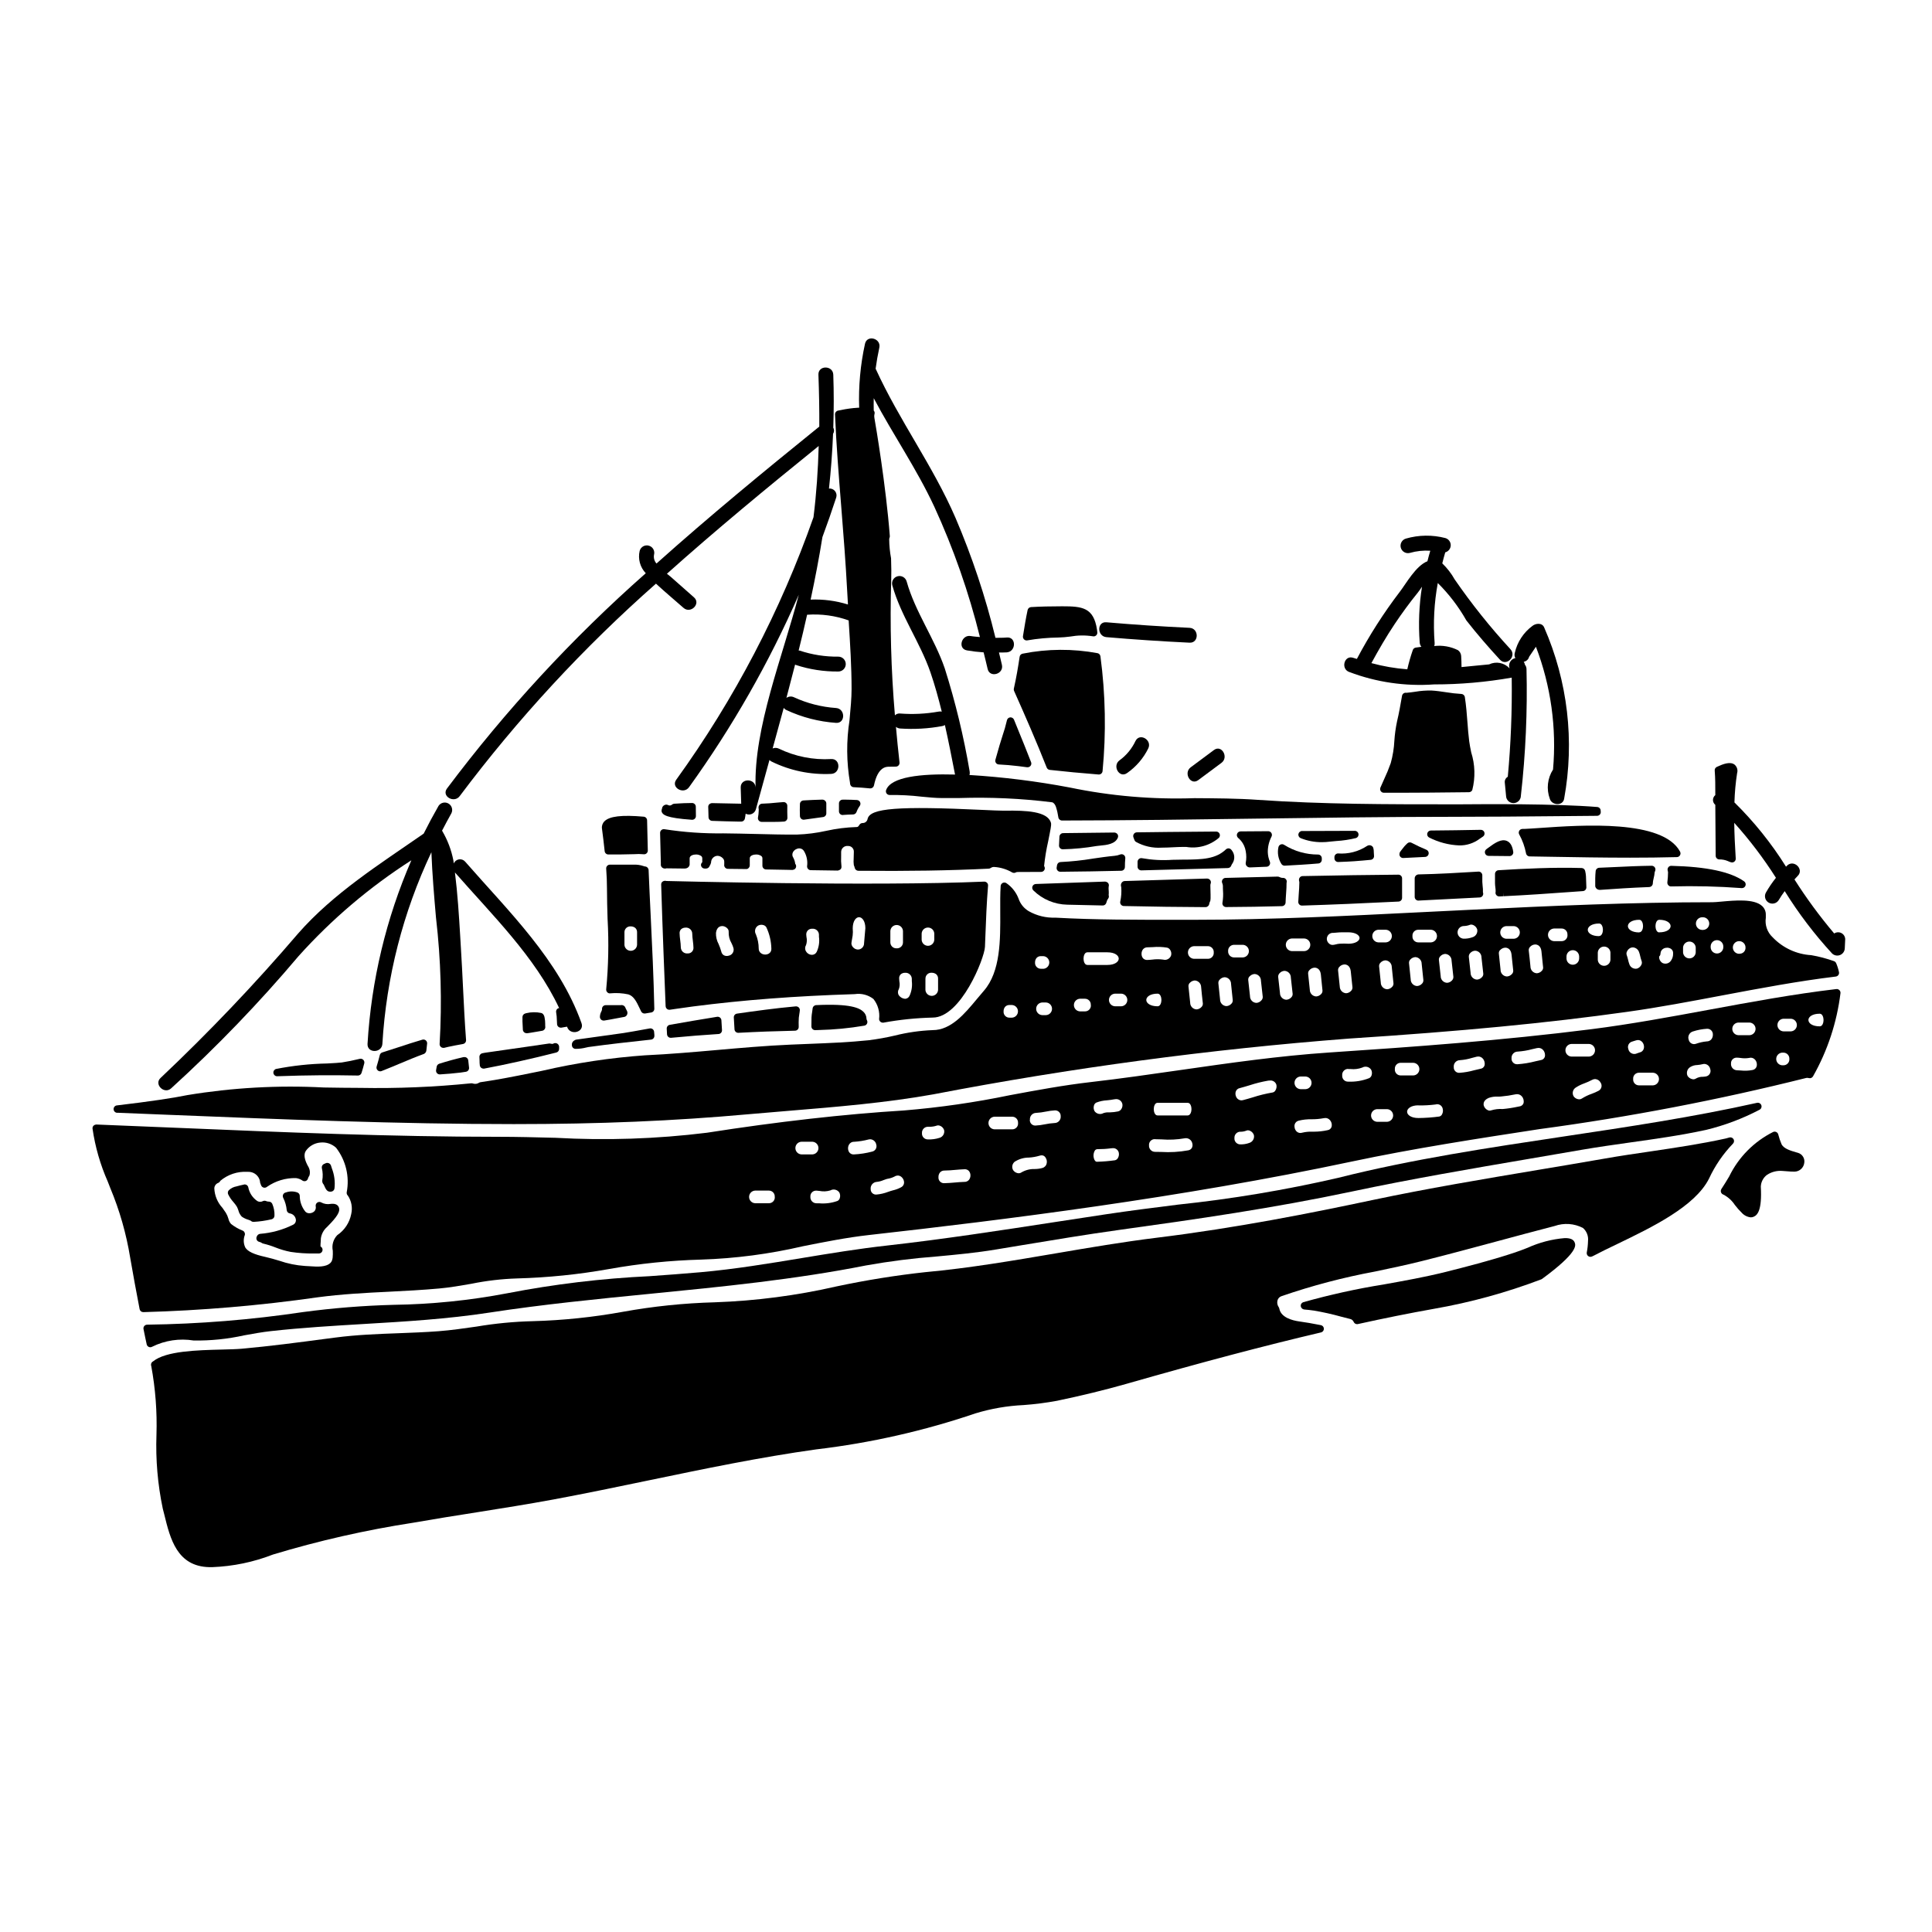 <?xml version="1.0" encoding="UTF-8"?>
<!-- Uploaded to: ICON Repo, www.svgrepo.com, Generator: ICON Repo Mixer Tools -->
<svg fill="#000000" width="800px" height="800px" version="1.1" viewBox="144 144 512 512" xmlns="http://www.w3.org/2000/svg">
 <g>
  <path d="m416.06 313.71c0.047 0.004 0.098 0.004 0.148 0 2.731-0.473 5.496-0.727 8.266-0.762 1.055-0.027 2.106-0.113 3.148-0.254 1.965-0.352 3.973-0.379 5.949-0.078 0.312 0.086 0.648 0.008 0.895-0.203 0.246-0.211 0.371-0.531 0.332-0.855l-0.086-0.727c-0.895-5.867-3.938-6.156-9.215-6.156-3.148 0-5.777 0.066-8.266 0.211v0.004c-0.445 0.027-0.816 0.348-0.906 0.785-0.473 2.223-0.836 4.449-1.23 6.91-0.043 0.285 0.039 0.574 0.227 0.793 0.184 0.219 0.457 0.344 0.746 0.348z"/>
  <path d="m421.39 347.41c0.129 0.332 0.43 0.57 0.789 0.617 4.106 0.457 8.34 0.859 12.953 1.223h0.078c0.496 0 0.918-0.371 0.977-0.867 0.977-10.137 0.789-20.348-0.559-30.438-0.051-0.414-0.352-0.75-0.754-0.844-6.559-1.223-13.293-1.184-19.836 0.121-0.43 0.066-0.762 0.402-0.824 0.828-0.465 3.129-0.918 5.652-1.426 7.934l-0.055 0.262-0.059 0.285v-0.004c-0.035 0.195-0.012 0.395 0.066 0.574 2.879 6.449 5.902 13.363 8.648 20.309z"/>
  <path d="m412.72 334.72c-0.164-0.391-0.562-0.637-0.988-0.613-0.426 0.035-0.781 0.34-0.879 0.758-0.32 1.398-0.715 2.777-1.184 4.137-0.414 1.223-1.027 3.301-1.879 6.356h0.004c-0.082 0.289-0.023 0.598 0.152 0.836 0.176 0.242 0.453 0.387 0.746 0.395 1.641 0.078 3.402 0.227 5.207 0.445l2.281 0.297h0.137c0.309 0.004 0.598-0.137 0.789-0.375 0.219-0.273 0.273-0.641 0.145-0.965-1.145-2.961-2.34-5.902-3.543-8.84z"/>
  <path d="m367.41 359.97c0.863-0.078 1.727-0.102 2.676-0.129 0.395-0.016 0.746-0.262 0.887-0.629 0.211-0.578 0.496-1.125 0.855-1.621 0.219-0.289 0.262-0.676 0.109-1.004-0.148-0.328-0.469-0.547-0.828-0.574-0.938-0.062-1.887-0.078-2.844-0.094h-0.926c-0.266-0.008-0.523 0.094-0.711 0.281-0.191 0.184-0.297 0.438-0.297 0.703v2.102c0 0.262 0.105 0.512 0.289 0.695 0.184 0.188 0.438 0.289 0.695 0.289z"/>
  <path d="m425.66 369.07c2.996-0.07 5.984-0.359 8.938-0.867 0.285-0.047 0.629-0.078 0.996-0.113 1.676-0.156 3.969-0.395 4.652-2.117 0.117-0.305 0.078-0.648-0.109-0.918-0.199-0.254-0.5-0.41-0.82-0.426-2.891 0.039-5.512 0.066-7.828 0.09-2.316 0.023-4.207 0.039-5.762 0.066h-0.004c-0.523 0.016-0.945 0.434-0.965 0.957-0.027 0.754-0.051 1.516-0.105 2.273l-0.004 0.004c-0.02 0.273 0.082 0.547 0.273 0.746 0.188 0.195 0.441 0.305 0.711 0.305z"/>
  <path d="m345.09 361.46c0.188 0.219 0.461 0.348 0.75 0.348h3.457c0.848 0 1.668-0.027 2.461-0.082h-0.004c0.527-0.039 0.93-0.484 0.918-1.008-0.027-1.047-0.055-2.094-0.027-3.148v-0.004c0.008-0.281-0.105-0.555-0.316-0.746-0.211-0.199-0.5-0.293-0.785-0.254l-1.621 0.133c-1.305 0.156-2.633 0.23-3.961 0.285v-0.004c-0.285 0.012-0.555 0.148-0.73 0.371-0.176 0.223-0.25 0.508-0.203 0.789 0.047 0.227 0.059 0.461 0.039 0.695-0.016 0.617-0.086 1.234-0.199 1.844-0.043 0.281 0.039 0.566 0.223 0.781z"/>
  <path d="m357.1 361.22c0.84-0.105 1.68-0.227 2.519-0.348 0.84-0.117 1.672-0.234 2.504-0.344h-0.004c0.492-0.062 0.863-0.48 0.863-0.977v-2.66c-0.016-0.27-0.133-0.523-0.336-0.703-0.207-0.188-0.477-0.285-0.754-0.281-1.66 0.055-3.344 0.109-4.984 0.215v0.004c-0.496 0.031-0.891 0.43-0.918 0.926-0.055 1.062-0.031 2.152 0 3.211v0.004c0.012 0.277 0.133 0.539 0.344 0.719 0.18 0.156 0.406 0.242 0.641 0.242z"/>
  <path d="m442.11 373.78c-0.004-0.777 0.031-1.555 0.105-2.332 0.031-0.34-0.117-0.672-0.391-0.875-0.273-0.207-0.637-0.254-0.953-0.129-0.484 0.195-0.992 0.316-1.512 0.359-1.949 0.18-3.867 0.465-5.785 0.742v0.004c-2.816 0.465-5.652 0.766-8.504 0.898-0.438 0.012-0.816 0.316-0.926 0.742-0.055 0.238-0.098 0.48-0.125 0.723-0.039 0.281 0.047 0.566 0.234 0.777 0.184 0.215 0.453 0.336 0.738 0.336 5.453-0.051 10.828-0.129 16.137-0.266v0.004c0.543-0.004 0.98-0.441 0.98-0.984z"/>
  <path d="m234.62 425.56c-0.59 0.09-2.148 0.176-3.938 0.273h0.004c-4.547 0.09-9.074 0.574-13.531 1.453-0.469 0.137-0.77 0.598-0.699 1.082 0.066 0.484 0.48 0.848 0.969 0.848h0.035c8.297-0.301 14.613-0.316 21.402-0.188h0.023c0.422-0.008 0.793-0.285 0.922-0.691 0.273-0.844 0.516-1.711 0.734-2.559v0.004c0.074-0.332-0.027-0.68-0.266-0.918-0.238-0.238-0.586-0.34-0.914-0.266-1.824 0.441-3.328 0.746-4.742 0.961z"/>
  <path d="m266.89 424.13c-2.18 0.5-4.363 1.098-6.492 1.773v0.004c-0.344 0.113-0.598 0.402-0.668 0.758l-0.156 0.883c-0.059 0.289 0.016 0.59 0.203 0.82 0.188 0.227 0.469 0.359 0.766 0.359h0.059c1.828-0.105 3.625-0.27 5.453-0.484 0.234-0.023 0.469-0.066 0.707-0.105 0.238-0.039 0.441-0.078 0.664-0.102 0.547-0.062 0.938-0.559 0.875-1.102-0.078-0.621-0.156-1.27-0.207-1.902h-0.004c-0.023-0.281-0.168-0.535-0.391-0.703-0.227-0.168-0.516-0.23-0.789-0.176z"/>
  <path d="m283.6 417.82c0.051 0.004 0.098 0.004 0.148 0 0.371-0.051 0.758-0.105 1.098-0.172 0.648-0.094 1.312-0.211 1.969-0.332l0.879-0.152h-0.004c0.473-0.082 0.82-0.488 0.82-0.969 0-0.102 0-0.199-0.027-0.445v-0.418c0.004-0.578-0.051-1.152-0.172-1.719-0.051-0.336-0.199-0.648-0.422-0.906-0.133-0.129-0.297-0.223-0.477-0.262-1.301-0.273-2.644-0.254-3.938 0.055l-0.32 0.094c-0.41 0.129-0.695 0.508-0.695 0.941v1.152c0.031 0.754 0.055 1.512 0.109 2.238 0.031 0.277 0.176 0.523 0.395 0.691 0.184 0.137 0.41 0.207 0.637 0.203z"/>
  <path d="m255.94 419.52c-2.074 0.602-4.188 1.297-6.297 1.992-1.43 0.469-2.871 0.941-4.328 1.391h-0.004c-0.324 0.102-0.574 0.367-0.66 0.695-0.262 1.016-0.523 2.039-0.836 3.031-0.113 0.359-0.012 0.754 0.266 1.012 0.184 0.172 0.422 0.266 0.672 0.27 0.121 0 0.246-0.023 0.359-0.066 1.707-0.668 3.32-1.348 4.898-2.008 2.152-0.906 4.188-1.758 6.324-2.535h0.004c0.359-0.168 0.605-0.508 0.652-0.902 0.074-0.613 0.152-1.234 0.203-1.852 0.027-0.32-0.105-0.637-0.355-0.844-0.254-0.203-0.59-0.273-0.898-0.184z"/>
  <path d="m304.91 406.93c0.188 0.234 0.484 0.355 0.785 0.316 1.617-0.156 3.246-0.062 4.832 0.281 1.445 0.438 2.207 2.055 2.949 3.613 0.148 0.316 0.297 0.621 0.441 0.914 0.168 0.328 0.508 0.539 0.879 0.539 0.047 0.004 0.098 0.004 0.145 0l1.621-0.27c0.492-0.07 0.852-0.496 0.84-0.988-0.176-8.344-0.574-16.656-0.965-24.695-0.195-4.086-0.395-8.117-0.551-12.07v-0.004c-0.031-0.492-0.418-0.891-0.91-0.941-0.152-0.008-0.301-0.043-0.441-0.109-0.871-0.293-1.789-0.418-2.707-0.371h-6.199c-0.273 0-0.535 0.113-0.719 0.312-0.188 0.199-0.281 0.469-0.262 0.742 0.137 1.863 0.207 3.625 0.207 5.242 0 2.699 0.082 5.453 0.164 8.219h0.004c0.344 6.164 0.219 12.352-0.371 18.5-0.031 0.281 0.062 0.562 0.258 0.77zm4.578-12.551v-3.297l-0.004-0.004c-0.012-0.438 0.168-0.863 0.488-1.164 0.32-0.301 0.754-0.449 1.191-0.41 0.426-0.012 0.844 0.129 1.18 0.395 0.332 0.301 0.512 0.734 0.488 1.18v3.301c-0.043 0.891-0.781 1.594-1.676 1.594-0.895 0-1.629-0.703-1.676-1.594z"/>
  <path d="m296.29 419.68c-0.398 0.176-0.676 0.547-0.73 0.98v0.32-0.004c0 0.262 0.105 0.512 0.289 0.699 0.184 0.184 0.434 0.285 0.695 0.285h0.059c0.945-0.008 1.879-0.129 2.793-0.367 0.18-0.055 0.367-0.094 0.555-0.117 5.324-0.738 11.121-1.383 16.586-1.969 0.5-0.051 0.879-0.473 0.883-0.977 0-0.203 0-0.395-0.031-0.586-0.031-0.191-0.039-0.285-0.039-0.43 0-0.293-0.129-0.57-0.352-0.758-0.227-0.184-0.523-0.262-0.812-0.211-3.332 0.609-5.871 1.062-6.949 1.219l-12.551 1.75c-0.141 0.027-0.277 0.082-0.395 0.164z"/>
  <path d="m303.54 411.56c-0.043 0.184-0.109 0.359-0.195 0.527-0.234 0.441-0.359 0.93-0.363 1.43 0.02 0.527 0.453 0.945 0.984 0.941 0.051 0.004 0.105 0.004 0.156 0 1.152-0.184 2.137-0.375 3.148-0.566 0.715-0.133 1.445-0.273 2.258-0.418 0.301-0.094 0.543-0.32 0.664-0.609 0.125-0.312 0.113-0.664-0.035-0.965-0.113-0.238-0.234-0.488-0.355-0.691v-0.004c-0.055-0.203-0.16-0.387-0.305-0.543-0.277-0.262-0.668-0.371-1.043-0.285h-3.938 0.004c-0.543 0-0.984 0.438-0.984 0.984z"/>
  <path d="m271.84 423.12c-0.504 0.098-0.844 0.566-0.789 1.07 0.031 0.289 0.031 0.574 0.035 0.871-0.004 0.434 0.02 0.863 0.07 1.293 0.039 0.262 0.18 0.5 0.395 0.656 0.164 0.121 0.367 0.184 0.57 0.184 0.062 0.008 0.121 0.008 0.18 0 5.684-1.066 12.836-2.66 19.125-4.266 0.438-0.109 0.746-0.504 0.746-0.953v-0.613c-0.031-0.371-0.266-0.699-0.609-0.852-0.34-0.148-0.738-0.102-1.035 0.125-0.211 0.012-0.418-0.004-0.621-0.055-0.141-0.043-0.285-0.055-0.426-0.035l-6.371 0.926c-3.328 0.488-6.637 0.969-10.062 1.441-0.367 0.039-0.812 0.121-1.207 0.207z"/>
  <path d="m532.89 335.45c-0.164-2.199-0.34-4.477-0.691-6.715-0.074-0.465-0.465-0.812-0.934-0.832-1.355-0.078-2.707-0.23-4.043-0.453-1.238-0.184-2.519-0.375-3.832-0.453h-0.004c-1.438-0.031-2.875 0.074-4.293 0.316-0.789 0.113-1.613 0.23-2.394 0.289l0.004-0.004c-0.258-0.047-0.523 0.008-0.738 0.156-0.215 0.148-0.363 0.375-0.41 0.633-0.395 2.25-0.789 4.586-1.344 6.875h0.004c-0.352 1.668-0.582 3.359-0.695 5.059-0.098 1.996-0.422 3.977-0.957 5.906-0.52 1.473-1.113 2.918-1.781 4.328-0.324 0.715-0.648 1.438-0.961 2.168-0.125 0.301-0.094 0.648 0.086 0.922 0.18 0.273 0.484 0.441 0.812 0.445h4.262c5.117 0 10.277-0.059 15.289-0.113l3.019-0.031v-0.004c0.379-0.004 0.719-0.227 0.879-0.57 0.844-3.289 0.742-6.754-0.285-9.992-0.223-1.109-0.43-2.141-0.535-2.984-0.207-1.621-0.332-3.285-0.457-4.945z"/>
  <path d="m519.89 382.66h0.055c5.375-0.289 10.754-0.555 16.184-0.824 0.285-0.012 0.551-0.145 0.727-0.367 0.172-0.223 0.246-0.508 0.195-0.789l-0.059-0.238c0.023-0.559-0.004-1.121-0.082-1.672-0.047-0.355-0.074-0.711-0.082-1.07v-1.727c0-0.273-0.113-0.531-0.309-0.719-0.191-0.191-0.461-0.289-0.734-0.266-5.219 0.316-10.629 0.637-15.914 0.742l0.004 0.004c-0.551 0.047-0.973 0.508-0.969 1.062v4.891c0.004 0.543 0.441 0.98 0.984 0.984z"/>
  <path d="m586.12 378.59c0.184 0.223 0.465 0.344 0.75 0.324 6.238-0.168 12.48-0.02 18.703 0.445h0.074c0.426-0.004 0.805-0.281 0.934-0.688 0.129-0.41-0.02-0.852-0.367-1.102-3.594-2.535-9.902-3.887-19.285-4.113h-0.004c-0.305-0.016-0.598 0.117-0.785 0.359-0.191 0.234-0.266 0.547-0.195 0.844l0.105 0.473v-0.004c-0.008 0.898-0.07 1.793-0.184 2.684-0.031 0.281 0.059 0.566 0.254 0.777z"/>
  <path d="m515.91 371.38c1.938-0.105 3.844-0.211 5.781-0.289v0.004c0.461-0.027 0.84-0.367 0.918-0.82 0.078-0.453-0.168-0.898-0.59-1.078-1.258-0.516-2.582-1.137-3.938-1.848-0.352-0.188-0.785-0.141-1.09 0.121-0.562 0.508-1.066 1.078-1.508 1.695l-0.492 0.66c-0.078 0.184-0.121 0.379-0.129 0.574 0 0.262 0.102 0.512 0.285 0.699 0.188 0.184 0.438 0.285 0.699 0.285z"/>
  <path d="m327.37 361.25h0.07c0.543-0.004 0.984-0.441 0.984-0.984l-0.027-2.477c0-0.262-0.105-0.512-0.289-0.695-0.184-0.184-0.434-0.289-0.695-0.289-1.375 0-2.883 0.062-4.746 0.191-0.195 0.016-0.383 0.086-0.539 0.207-0.309 0.309-0.797 0.355-1.156 0.109-0.176-0.074-0.367-0.098-0.555-0.066-0.332 0.062-0.625 0.254-0.812 0.535-0.105 0.152-0.164 0.336-0.164 0.523-0.113 0.219-0.152 0.469-0.109 0.711v0.066c0.309 0.867 1.141 1.68 8.039 2.168z"/>
  <path d="m552.06 363.42c-1.691 0.117-3.106 0.215-4.129 0.254h-0.461c-0.352 0-0.676 0.184-0.852 0.484-0.176 0.305-0.18 0.676-0.008 0.98 0.863 1.562 1.469 3.25 1.805 5 0.074 0.469 0.477 0.816 0.953 0.82l5.34 0.09c6.984 0.121 14.117 0.246 21.254 0.246 4.152 0 8.309-0.043 12.434-0.152v0.004c0.344-0.012 0.652-0.199 0.824-0.496 0.168-0.293 0.176-0.656 0.016-0.957-4.606-8.543-25.789-7.066-37.176-6.273z"/>
  <path d="m563.49 380.15c0.531-0.035 0.938-0.492 0.914-1.027-0.027-0.578-0.078-1.926-0.105-2.91v0.004c-0.031-0.473-0.102-0.938-0.211-1.395-0.09-0.445-0.477-0.773-0.934-0.789-7.562-0.215-15.062 0.156-22.043 0.586h0.004c-0.52 0.035-0.922 0.465-0.922 0.984v2.445c0.008 0.395 0.039 0.789 0.098 1.18 0.055 0.355 0.078 0.715 0.07 1.078-0.023 0.09-0.035 0.18-0.039 0.273 0 0.262 0.102 0.512 0.289 0.695 0.184 0.188 0.434 0.289 0.695 0.289 0.375 0 0.719-0.023 1.086-0.051v-0.984l0.047 0.98c5.992-0.277 12.227-0.723 18.25-1.156z"/>
  <path d="m572 373.78c-1.508 0.07-2.918 0.141-4.188 0.184h-0.004c-0.496 0.02-0.902 0.406-0.945 0.902-0.055 0.641-0.109 1.277-0.109 1.918v2.074h-0.004c0.051 0.281 0.203 0.535 0.43 0.711 0.227 0.172 0.504 0.262 0.789 0.258h0.074c4.367-0.305 7.82-0.547 13.031-0.75v-0.004c0.535-0.031 0.949-0.477 0.945-1.012 0.02-0.41 0.086-0.82 0.195-1.219 0.148-0.562 0.246-1.137 0.293-1.719 0.078-0.156 0.137-0.324 0.176-0.492 0.066-0.293-0.004-0.602-0.195-0.832-0.195-0.234-0.484-0.367-0.789-0.363-3.402 0.047-6.746 0.195-9.699 0.344z"/>
  <path d="m544.05 370.87c0.289 0 0.559-0.125 0.746-0.34s0.273-0.504 0.23-0.785c-0.223-1.574-0.789-2.516-1.707-2.898-1.469-0.609-3.148 0.516-4.914 1.824l-0.035 0.031c-0.133 0.109-0.293 0.219-0.422 0.309h0.004c-0.363 0.234-0.527 0.684-0.406 1.098 0.121 0.414 0.5 0.703 0.934 0.707l5.562 0.055z"/>
  <path d="m372.79 412.11c-1.004-0.957-3.379-2.188-12.5-1.742-0.488 0.023-0.887 0.398-0.938 0.883-0.027 0.32-0.078 0.613-0.121 0.902-0.09 0.496-0.148 0.996-0.176 1.496-0.027 0.73-0.027 1.73-0.027 2.363 0 0.258 0.105 0.508 0.289 0.695 0.184 0.184 0.434 0.289 0.695 0.289l1.02-0.027v-0.004c4.023-0.09 8.035-0.477 12-1.152 0.32-0.047 0.594-0.25 0.734-0.539 0.141-0.289 0.133-0.633-0.023-0.914-0.066-0.109-0.105-0.238-0.113-0.367-0.008-0.719-0.309-1.398-0.84-1.883z"/>
  <path d="m497.64 371.14v0.32-0.004c-0.004 0.262 0.102 0.516 0.285 0.699 0.184 0.184 0.438 0.289 0.699 0.285h0.031c3.801-0.133 5.164-0.27 6.609-0.395 0.582-0.059 1.18-0.117 1.969-0.18h-0.004c0.273-0.02 0.523-0.152 0.695-0.367 0.168-0.211 0.242-0.488 0.203-0.758-0.031-0.234-0.047-0.469-0.043-0.703 0.016-0.484-0.043-0.969-0.184-1.43-0.129-0.277-0.375-0.484-0.672-0.566-0.312-0.09-0.648-0.043-0.926 0.133-2.285 1.512-5.008 2.211-7.742 1.996-0.512 0.031-0.918 0.453-0.922 0.969z"/>
  <path d="m376.97 414.03c0 0.262 0.102 0.512 0.289 0.695 0.184 0.188 0.434 0.289 0.695 0.289 0.051 0.004 0.105 0.004 0.156 0 4.312-0.793 8.68-1.242 13.062-1.344 7.477 0 13.723-15.719 13.852-18.734l0.098-2.5c0.168-4.492 0.344-9.141 0.723-13.73 0.023-0.281-0.074-0.559-0.273-0.762-0.195-0.199-0.469-0.309-0.75-0.305-29.887 1.285-83.785-0.172-84.211-0.168-0.387-0.121-0.805-0.035-1.113 0.227-0.188 0.191-0.289 0.453-0.281 0.719 0.367 12.203 0.91 25.445 1.18 32.238h0.004c0.012 0.277 0.141 0.539 0.352 0.715 0.215 0.176 0.492 0.258 0.77 0.219l1.969-0.285c1.418-0.203 2.832-0.395 4.25-0.594 13.234-1.703 26.82-2.754 42.77-3.258 1.758-0.27 3.551 0.195 4.957 1.285 1.188 1.492 1.73 3.398 1.504 5.293zm14.625-20.98c-0.043 0.895-0.777 1.598-1.672 1.598s-1.633-0.703-1.676-1.598v-1.648c0.043-0.895 0.781-1.594 1.676-1.594s1.629 0.699 1.672 1.594zm-2.344 10.316h0.004c-0.012-0.438 0.164-0.863 0.484-1.164 0.32-0.301 0.754-0.449 1.191-0.41 0.426-0.008 0.844 0.133 1.18 0.395 0.332 0.301 0.512 0.734 0.488 1.18v2.981c-0.059 0.883-0.793 1.566-1.676 1.566-0.883 0-1.617-0.684-1.676-1.566zm-6.914 0.691c-0.023-0.262-0.051-0.508-0.051-0.719-0.035-0.426 0.117-0.844 0.422-1.145 0.312-0.258 0.707-0.398 1.113-0.395h0.055c0.453-0.035 0.898 0.121 1.23 0.426 0.336 0.305 0.527 0.734 0.535 1.188v0.59c0.164 1.336-0.047 2.688-0.609 3.91-0.219 0.461-0.672 0.766-1.184 0.785-0.66-0.055-1.266-0.395-1.652-0.934-0.309-0.496-0.309-1.121 0-1.613 0.246-0.672 0.293-1.395 0.141-2.094zm-0.711-8.746v0.004c-0.434 0.027-0.863-0.125-1.18-0.426-0.316-0.297-0.496-0.715-0.496-1.148v-3.008c0.043-0.895 0.781-1.598 1.676-1.598 0.895 0 1.629 0.703 1.672 1.598v3.008c0.004 0.434-0.176 0.848-0.496 1.148-0.316 0.297-0.742 0.453-1.176 0.426zm-11.648-5.238c0-1.969 0.84-3.004 1.672-3.004 0.836 0 1.676 1.031 1.68 2.914 0 0-0.238 2.539-0.348 4.008h0.004c0.004 0.445-0.172 0.871-0.492 1.18-0.316 0.312-0.742 0.48-1.188 0.469-0.465-0.027-0.898-0.234-1.207-0.578-0.293-0.281-0.461-0.668-0.469-1.074 0.039-0.395 0.105-0.754 0.172-1.113 0.066-0.359 0.117-0.625 0.16-0.949 0.074-0.613 0.078-1.234 0.02-1.852zm-12.258 2.227c-0.027-0.23-0.047-0.449-0.055-0.602l0.004 0.004c-0.031-0.426 0.125-0.844 0.426-1.148 0.305-0.301 0.723-0.457 1.148-0.426h0.043c0.449-0.039 0.891 0.113 1.223 0.418s0.523 0.734 0.523 1.188v0.523c0.188 1.348-0.016 2.723-0.582 3.961-0.215 0.48-0.684 0.801-1.207 0.82-0.68 0.016-1.309-0.344-1.645-0.93-0.309-0.496-0.309-1.121 0-1.617 0.246-0.703 0.289-1.461 0.125-2.188zm-13.383-0.652h0.004c-0.238-0.387-0.312-0.855-0.203-1.297 0.105-0.445 0.387-0.828 0.777-1.062 0.258-0.145 0.547-0.219 0.844-0.215 0.195 0 0.391 0.031 0.582 0.09 0.344 0.098 0.629 0.336 0.785 0.656 0.812 1.75 1.25 3.652 1.293 5.582 0.047 0.531-0.215 1.043-0.676 1.316-0.594 0.332-1.316 0.332-1.91 0-0.496-0.27-0.793-0.801-0.766-1.363-0.004-1.273-0.254-2.527-0.734-3.707zm-7.277 5.633c-0.395 0.109-0.812 0.074-1.18-0.098-0.379-0.203-0.645-0.566-0.727-0.988-0.184-0.684-0.422-1.355-0.711-2.004-0.496-0.914-0.738-1.941-0.703-2.981 0.07-0.543 0.371-1.797 1.68-1.797l0.004-0.004c0.523 0.027 1.012 0.262 1.359 0.652 0.234 0.242 0.352 0.574 0.324 0.906-0.039 1.035 0.215 2.062 0.738 2.957 0.223 0.426 0.398 0.871 0.531 1.328 0.117 0.445 0.043 0.922-0.211 1.309-0.25 0.383-0.652 0.648-1.105 0.719zm-12.637-2.231c0-0.656-0.094-1.305-0.168-1.941-0.082-0.574-0.133-1.152-0.152-1.734-0.039-0.426 0.113-0.848 0.422-1.145 0.312-0.258 0.703-0.398 1.109-0.395 0.457-0.055 0.922 0.09 1.27 0.395 0.344 0.309 0.547 0.746 0.547 1.211 0 0.641 0.09 1.277 0.168 1.918 0.078 0.637 0.137 1.18 0.152 1.762h0.004c0.023 0.414-0.129 0.82-0.418 1.113-0.289 0.297-0.691 0.453-1.105 0.434-0.465 0.055-0.926-0.09-1.277-0.398-0.348-0.309-0.547-0.754-0.551-1.219z"/>
  <path d="m489.02 383.99h0.031c7.711-0.238 16.078-0.59 25.586-1.066 0.52-0.027 0.93-0.457 0.93-0.98v-5.164c0.004-0.262-0.102-0.512-0.285-0.699-0.184-0.184-0.438-0.289-0.699-0.285-7.367 0.055-16.137 0.184-25.375 0.375v-0.004c-0.277 0.004-0.543 0.129-0.723 0.34-0.188 0.215-0.273 0.504-0.238 0.789 0 0.035 0.09 0.469 0.098 0.5 0 1.016-0.086 2.043-0.156 3.066-0.051 0.703-0.102 1.414-0.129 2.113-0.016 0.273 0.086 0.539 0.281 0.734 0.18 0.18 0.426 0.277 0.68 0.281z"/>
  <path d="m536.41 363.91c-4.438 0.082-8.82 0.16-13.23 0.188-0.457 0.008-0.852 0.332-0.945 0.781-0.094 0.449 0.137 0.906 0.551 1.098 2.457 1.242 5.148 1.949 7.898 2.066 1.953 0.043 3.867-0.574 5.434-1.746 0.203-0.148 0.414-0.285 0.629-0.426l0.238-0.16h0.004c0.359-0.238 0.52-0.688 0.395-1.102-0.125-0.418-0.508-0.699-0.941-0.699z"/>
  <path d="m406.56 374.02c0.273-0.195 0.605-0.289 0.938-0.262 1.664 0.105 3.281 0.598 4.723 1.438 0.152 0.086 0.324 0.133 0.496 0.133 0.18 0 0.352-0.047 0.504-0.137 0.145-0.07 0.301-0.105 0.457-0.102 2.051 0 4.207 0 6.234-0.027 0.543-0.008 0.977-0.449 0.973-0.992-0.004-0.203-0.066-0.406-0.188-0.574 0.227-2.195 0.586-4.375 1.078-6.527l0.395-2c0.473-2.332 0.43-2.703 0.32-2.988-0.938-3.019-6.672-3.211-11.984-3.148h-0.816c-0.941 0-2.824-0.086-5.25-0.199-22.434-1.047-29.855-0.473-30.512 2.363l-0.004-0.004c-0.094 0.668-0.68 1.152-1.352 1.117-0.359 0.012-0.68 0.215-0.848 0.527-0.281 0.535-0.578 0.535-0.723 0.535h-0.004c-2.703 0.082-5.398 0.422-8.039 1.008-2.543 0.566-5.129 0.898-7.731 0.988-3.707 0.035-7.363-0.074-11.02-0.16-2.785-0.066-5.578-0.133-8.5-0.16h-0.004c-5.215 0.07-10.43-0.293-15.586-1.094-0.293-0.062-0.598 0.012-0.828 0.207-0.234 0.191-0.367 0.484-0.355 0.785 0.051 2.473 0.121 5.117 0.195 7.91v0.633c0.047 0.312 0.238 0.586 0.516 0.738 0.297 0.168 0.652 0.199 0.973 0.09 1.574 0 3.262 0.027 4.824 0.055 0.07 0 0.172 0 0.254-0.031h0.004c0.543-0.051 0.984-0.469 1.062-1.008v-1.672c0-0.738 1-1.012 1.672-1.012 0.453-0.012 0.898 0.105 1.285 0.336 0.246 0.137 0.395 0.395 0.391 0.676v1.047c-0.203 0.168-0.332 0.418-0.344 0.684 0 0.262 0.102 0.512 0.285 0.695 0.188 0.184 0.438 0.289 0.699 0.289h0.363c0.387-0.004 0.734-0.23 0.895-0.578 0.039-0.059 0.066-0.117 0.086-0.184 0.172-0.258 0.289-0.551 0.348-0.852 0-0.965 0.77-1.75 1.73-1.766 0.535 0.027 1.035 0.266 1.395 0.66 0.242 0.242 0.375 0.574 0.367 0.914-0.02 0.234-0.02 0.469 0 0.707-0.059 0.285 0.016 0.582 0.199 0.809 0.184 0.227 0.457 0.363 0.746 0.367l4.816 0.055h0.004c0.266 0.031 0.531-0.074 0.703-0.285 0.188-0.184 0.293-0.438 0.293-0.699v-1.863c0-0.738 1.004-1.012 1.676-1.012 0.449-0.012 0.895 0.105 1.281 0.336 0.246 0.137 0.398 0.395 0.395 0.676v1.969c0 0.543 0.438 0.98 0.977 0.984 2.137 0.02 3.769 0.059 5.59 0.102l1.367 0.031c0.258-0.016 0.508-0.113 0.707-0.281 0.188-0.184 0.297-0.438 0.293-0.703 0.004-0.234-0.082-0.465-0.238-0.645-0.062-0.566-0.234-1.113-0.508-1.613-0.312-0.445-0.34-1.031-0.07-1.508 0.348-0.582 0.969-0.949 1.648-0.973 0.543 0 1.043 0.305 1.293 0.789 0.688 1.18 0.965 2.555 0.785 3.906-0.027 0.277 0.059 0.551 0.246 0.758 0.184 0.207 0.445 0.328 0.723 0.328l7.148 0.105v0.004c0.277-0.039 0.539-0.156 0.75-0.336 0.191-0.215 0.277-0.504 0.238-0.785-0.105-0.91-0.133-1.82-0.086-2.734v-1.043c-0.008-0.461 0.184-0.906 0.527-1.215 0.344-0.312 0.801-0.461 1.262-0.406 0.43-0.027 0.848 0.133 1.152 0.441 0.301 0.305 0.453 0.727 0.422 1.156 0 0.305 0 0.609-0.023 0.926-0.023 0.316-0.027 0.691-0.027 0.98-0.035 0.453-0.027 0.91 0.027 1.363 0 0.184 0.051 0.363 0.145 0.516 0.035 0.164 0.078 0.32 0.133 0.477 0.121 0.418 0.5 0.707 0.934 0.711 13.203 0.121 24.172-0.055 34.52-0.559 0.207 0 0.41-0.062 0.578-0.188z"/>
  <path d="m334.04 413.46c-4.5 0.719-8.785 1.465-12.535 2.129-0.488 0.086-0.836 0.516-0.816 1.012 0.027 0.594 0.055 1.109 0.082 1.516 0.035 0.516 0.465 0.914 0.98 0.91h0.094c4.535-0.43 8.66-0.754 12.57-1.004l0.004 0.004c0.543-0.035 0.953-0.504 0.918-1.047l-0.16-2.606c-0.016-0.277-0.148-0.535-0.367-0.707-0.215-0.172-0.496-0.246-0.77-0.207z"/>
  <path d="m355.83 412.72c0.051-0.312 0.105-0.609 0.129-0.953 0.031-0.289-0.074-0.578-0.281-0.785-0.215-0.199-0.496-0.301-0.789-0.285-5.176 0.457-11.047 1.266-15.582 1.922-0.504 0.074-0.871 0.52-0.84 1.027 0.051 1.043 0.105 2.086 0.184 3.148 0.039 0.516 0.469 0.91 0.984 0.91h0.051c4.926-0.266 9.977-0.453 15.02-0.559 0.262-0.008 0.512-0.121 0.691-0.312 0.184-0.191 0.277-0.449 0.27-0.711-0.031-0.809-0.023-1.617 0.027-2.422 0.027-0.328 0.074-0.656 0.137-0.98z"/>
  <path d="m426.81 383.75 9.41 0.211h0.023v0.004c0.469 0 0.871-0.328 0.965-0.789 0.078-0.371 0.234-0.723 0.465-1.027 0.195-0.266 0.246-0.613 0.133-0.926v-0.031c0-0.16 0.031-0.324 0.031-0.43 0-0.297 0-0.594-0.031-0.891-0.031-0.297-0.023-0.512 0-0.859l0.051-0.273v0.004c0.039-0.285-0.051-0.57-0.246-0.785-0.211-0.191-0.477-0.305-0.762-0.328l-18.348 0.637v0.004c-0.402 0.012-0.758 0.273-0.895 0.652-0.133 0.383-0.023 0.805 0.277 1.074 2.391 2.34 5.582 3.684 8.926 3.754z"/>
  <path d="m464.7 377.22c-0.203-0.25-0.504-0.395-0.824-0.395-6.969 0.191-13.742 0.395-19.941 0.602l-1.969 0.059h0.004c-0.309 0.043-0.578 0.223-0.742 0.484-0.172 0.277-0.223 0.613-0.133 0.93l0.051 0.277v-0.004c0.09 1.238 0.004 2.477-0.254 3.688-0.082 0.293-0.027 0.609 0.156 0.852 0.188 0.246 0.477 0.395 0.789 0.395 7.734 0.168 14.812 0.27 21.648 0.293l-0.004-0.004c0.48 0 0.891-0.344 0.973-0.816 0.031-0.238 0.105-0.465 0.215-0.676 0.086-0.16 0.129-0.34 0.117-0.52 0.02-0.09 0.027-0.184 0.027-0.273v-0.336-0.738c0-0.395 0-0.789-0.027-1.18-0.027-0.395-0.027-0.734-0.027-1.18v-0.004c-0.008-0.195 0.027-0.395 0.102-0.578 0.094-0.301 0.031-0.629-0.16-0.875z"/>
  <path d="m468.16 384.02c0.188 0.227 0.469 0.359 0.766 0.359 4.957-0.027 9.879-0.105 14.809-0.238 0.52-0.016 0.938-0.434 0.957-0.957 0.023-0.789 0.082-1.617 0.137-2.43 0.07-0.988 0.137-1.969 0.121-2.754 0.035-0.117 0.055-0.238 0.059-0.363 0-0.27-0.113-0.523-0.305-0.711-0.191-0.199-0.461-0.297-0.734-0.27-0.297 0.008-0.594-0.066-0.852-0.211-0.164-0.086-0.344-0.133-0.527-0.137l-0.789 0.02c-4.328 0.102-8.699 0.199-13.031 0.328l0.004-0.004c-0.336 0.012-0.645 0.191-0.816 0.48-0.172 0.289-0.188 0.645-0.039 0.945 0.098 0.215 0.152 0.445 0.16 0.68 0 0.426 0 0.855 0.031 1.285 0.078 1.043 0.031 2.094-0.137 3.129-0.074 0.297-0.004 0.609 0.188 0.848z"/>
  <path d="m444.68 366.71c0.078 0.164 0.199 0.301 0.352 0.395 2.078 1.156 4.445 1.688 6.816 1.531 1.074 0 2.133-0.055 3.121-0.105 0.875-0.043 1.699-0.086 2.441-0.086h0.961c3.102 0.52 6.273-0.371 8.656-2.422 0.266-0.289 0.332-0.703 0.176-1.062-0.156-0.355-0.508-0.59-0.898-0.59-4.414 0.031-8.75 0.07-12.883 0.109l-8.16 0.098c-0.316 0.008-0.609 0.172-0.785 0.434-0.18 0.27-0.219 0.609-0.098 0.914l0.098 0.266c0.059 0.18 0.125 0.355 0.203 0.52z"/>
  <path d="m503.12 364.18c-3.891 0-8.117 0.02-12.508 0.043h-1.539c-0.469-0.004-0.875 0.324-0.973 0.785-0.094 0.457 0.148 0.922 0.578 1.105 1.789 0.723 3.703 1.086 5.633 1.07 0.727 0 1.449-0.051 2.164-0.145 0.469-0.062 1.031-0.105 1.652-0.16h0.004c1.766-0.102 3.519-0.367 5.242-0.789 0.438-0.156 0.707-0.594 0.648-1.059-0.062-0.461-0.438-0.816-0.902-0.852z"/>
  <path d="m469.4 374.04c0.406-0.008 0.762-0.266 0.898-0.648 0.062-0.195 0.16-0.375 0.289-0.535 0.746-1.105 0.66-2.57-0.207-3.582-0.16-0.242-0.422-0.402-0.711-0.438-0.289-0.031-0.578 0.062-0.789 0.262-2.664 2.531-6.113 2.711-11.473 2.711-0.883 0-1.785 0.023-2.703 0.047-2.688 0.191-5.387 0.047-8.035-0.422-0.293-0.066-0.598 0.004-0.832 0.191-0.234 0.184-0.371 0.469-0.371 0.766v1.281c0 0.543 0.441 0.98 0.984 0.984h0.027c7.539-0.184 15.051-0.395 22.641-0.605z"/>
  <path d="m494.29 371.84v-0.395c0-0.258-0.102-0.512-0.289-0.695-0.184-0.184-0.434-0.289-0.695-0.289-3.18 0.012-6.297-0.875-8.988-2.566-0.27-0.184-0.617-0.223-0.922-0.102-0.305 0.125-0.527 0.391-0.598 0.711-0.332 1.527-0.051 3.121 0.785 4.441 0.184 0.293 0.5 0.469 0.844 0.469h0.047c2.41-0.125 5.953-0.324 8.918-0.586 0.512-0.047 0.902-0.477 0.898-0.988z"/>
  <path d="m480.93 364.75c-0.18-0.293-0.496-0.473-0.84-0.473-2.441 0.027-4.879 0.051-7.32 0.051l-0.004 0.004c-0.406-0.004-0.773 0.246-0.922 0.629-0.145 0.379-0.043 0.812 0.262 1.086 0.273 0.242 0.543 0.492 0.789 0.789v-0.004c0.641 0.781 1.066 1.719 1.23 2.715 0.203 1.039 0.203 2.109 0 3.148-0.035 0.305 0.07 0.613 0.285 0.832 0.211 0.227 0.512 0.352 0.82 0.348h0.035c1.477-0.051 2.922-0.102 4.398-0.18 0.312-0.016 0.602-0.184 0.773-0.445 0.168-0.262 0.203-0.594 0.09-0.887-0.332-0.805-0.52-1.664-0.547-2.535-0.012-1.426 0.324-2.832 0.977-4.102 0.164-0.305 0.156-0.676-0.027-0.977z"/>
  <path d="m314.59 360.43c-5.797-0.516-9.109-0.125-10.426 1.242-0.504 0.512-0.742 1.23-0.633 1.938 0.262 1.961 0.5 3.945 0.711 5.957 0.055 0.5 0.477 0.883 0.98 0.879 2.363 0 4.492 0 6.805-0.078 0.848-0.066 1.695-0.062 2.539 0.02 0.289 0.043 0.578-0.051 0.789-0.246 0.211-0.195 0.328-0.469 0.32-0.758-0.078-2.66-0.133-5.262-0.188-7.996-0.012-0.504-0.398-0.914-0.898-0.957z"/>
  <path d="m195.32 499.25c4.512 0.066 9.016-0.395 13.418-1.375 2.363-0.426 4.777-0.871 7.137-1.125 8.133-0.902 16.453-1.395 24.496-1.875 10.961-0.648 22.297-1.32 33.352-3.027 14.168-2.176 28.668-3.606 42.688-4.988 18.793-1.852 38.227-3.762 57.176-7.519l-0.004 0.004c6.156-1.102 12.363-1.891 18.594-2.359 5.188-0.48 10.547-0.984 15.742-1.852l7.117-1.18c8.359-1.387 17.004-2.82 25.535-4.008 20.637-2.856 40.879-5.777 61.648-10.168 15.637-3.32 31.789-6.078 47.406-8.742 4.555-0.789 9.102-1.566 13.633-2.34 4.215-0.727 8.578-1.34 12.789-1.934 6.617-0.926 13.449-1.887 20.02-3.316l0.004 0.004c4.938-1.195 9.711-2.988 14.215-5.348 0.441-0.219 0.652-0.738 0.488-1.207-0.172-0.465-0.656-0.734-1.145-0.633-16.836 3.769-34.273 6.379-51.141 8.906-19.766 2.961-40.207 6.023-59.828 10.965h0.004c-14.023 3.234-28.227 5.613-42.539 7.117-6.297 0.789-12.777 1.609-19.164 2.57-4.504 0.676-9 1.359-13.488 2.055-14.504 2.231-29.496 4.539-44.383 6.207-7.602 0.844-15.246 2.106-22.637 3.328-8.73 1.445-17.758 2.938-26.766 3.742-4.418 0.395-8.914 0.719-13.449 1.043v0.004c-12.695 0.594-25.332 2.109-37.809 4.531-9.93 1.895-20.004 2.922-30.113 3.066-8.031 0.211-16.047 0.852-24.008 1.918-13.688 2.043-27.496 3.16-41.328 3.34-0.293 0.008-0.566 0.141-0.75 0.363-0.184 0.227-0.258 0.527-0.195 0.812 0.141 0.727 0.293 1.453 0.441 2.172l0.395 1.844h-0.004c0.062 0.312 0.273 0.574 0.562 0.703 0.125 0.059 0.258 0.086 0.395 0.086 0.176 0.004 0.348-0.043 0.496-0.133 3.402-1.688 7.254-2.266 11-1.652z"/>
  <path d="m231.6 463.05c-0.848 0.152-1.719 0.016-2.473-0.395-0.332-0.191-0.738-0.172-1.051 0.047-0.312 0.215-0.473 0.594-0.41 0.969 0.113 0.492-0.035 1.008-0.395 1.367-0.371 0.332-0.855 0.504-1.352 0.484-0.375-0.004-0.727-0.156-0.988-0.418-0.973-1.195-1.5-2.691-1.492-4.234-0.023-0.387-0.273-0.727-0.637-0.859-0.988-0.359-2.066-0.359-3.051 0-0.309 0.055-0.574 0.254-0.711 0.535-0.137 0.281-0.129 0.613 0.016 0.891 0.512 1.02 0.828 2.125 0.93 3.262 0.051 0.457 0.406 0.82 0.863 0.875 0.781 0.137 1.398 0.746 1.543 1.527 0.133 0.621-0.199 1.254-0.789 1.496-2.719 1.344-5.672 2.148-8.695 2.383-0.406 0.059-0.742 0.348-0.867 0.738-0.133 0.273-0.133 0.59 0 0.863 0.137 0.273 0.391 0.465 0.688 0.527 0.254 0.059 0.492 0.164 0.699 0.316 0.102 0.066 0.211 0.113 0.328 0.137 1.105 0.262 2.188 0.605 3.242 1.023 1.305 0.52 2.656 0.914 4.031 1.18 2.055 0.312 4.129 0.453 6.207 0.422h1.281c0.453-0.004 0.844-0.32 0.945-0.766 0.102-0.441-0.113-0.898-0.523-1.102-0.008-0.406 0.008-0.816 0.051-1.223 0.023-0.34 0.047-0.66 0.047-0.926 0.16-1.152 0.73-2.211 1.605-2.977l0.277-0.285c2.242-2.285 3.426-3.844 2.832-5.051-0.316-0.668-1.031-0.945-2.152-0.809z"/>
  <path d="m630.65 406.11c-11.289 1.328-22.691 3.438-33.715 5.473-10.207 1.891-20.762 3.836-31.195 5.164-23.797 3.016-47.32 4.699-69.371 6.168-13.383 0.895-26.668 2.805-39.508 4.652-7.762 1.117-15.793 2.273-23.766 3.191-7.172 0.82-14.41 2.164-21.41 3.469h-0.008c-9.273 1.922-18.656 3.277-28.098 4.055-15.809 0.973-33.383 2.957-52.234 5.902-13.309 1.645-26.734 2.094-40.121 1.344-5.027-0.129-10.234-0.266-15.277-0.266-28.211 0-56.898-1.199-84.625-2.363-7.266-0.301-14.527-0.598-21.789-0.891l0.004 0.004c-0.277 0.012-0.543 0.117-0.75 0.305-0.195 0.199-0.293 0.473-0.27 0.75 0.699 4.848 2.059 9.578 4.039 14.059 0.266 0.668 0.492 1.246 0.668 1.715l0.004 0.004c2.469 5.918 4.238 12.105 5.269 18.438 0.789 4.551 1.621 9.102 2.504 13.656v0.004c0.094 0.457 0.5 0.785 0.969 0.785 15.477-0.426 30.918-1.742 46.246-3.934 6.297-0.84 12.688-1.18 18.871-1.477 4.363-0.219 8.871-0.453 13.34-0.859 2.789-0.25 5.68-0.754 8.473-1.242 3.961-0.809 7.981-1.281 12.02-1.414 8.234-0.219 16.438-1.055 24.547-2.508 8.031-1.438 16.164-2.269 24.324-2.488 9.098-0.293 18.141-1.48 27.008-3.543 5.711-1.137 11.613-2.312 17.43-2.965 35.762-4.012 82.629-9.84 128.02-19.48 16.441-3.484 33.457-6.094 49.914-8.621l-0.004 0.004c23.684-3.188 47.172-7.695 70.352-13.496 0.277-0.082 0.574-0.082 0.852 0 0.438 0.117 0.898-0.078 1.113-0.477 3.852-6.805 6.324-14.301 7.273-22.059 0.023-0.297-0.09-0.59-0.309-0.789-0.207-0.207-0.496-0.305-0.785-0.27zm-66.77 24.98c0.691-0.254 1.363-0.555 2.016-0.898 0.25-0.148 0.539-0.23 0.832-0.234 0.621 0.039 1.172 0.398 1.453 0.949 0.238 0.355 0.312 0.797 0.207 1.211-0.105 0.414-0.387 0.762-0.766 0.957-0.574 0.301-1.172 0.566-1.781 0.785-0.922 0.316-1.805 0.742-2.629 1.262-0.309 0.199-0.688 0.258-1.043 0.164-0.48-0.098-0.898-0.379-1.164-0.789-0.457-0.824-0.164-1.863 0.66-2.328 0.691-0.445 1.438-0.805 2.215-1.078zm1.219-7.086h-4.652c-0.895-0.043-1.594-0.781-1.594-1.676s0.699-1.629 1.594-1.672h4.652c0.895 0.043 1.598 0.777 1.598 1.672s-0.703 1.633-1.598 1.676zm-51.449 3.324 0.004 0.004c-0.039-0.441 0.109-0.875 0.41-1.195s0.723-0.496 1.164-0.484h3.324c0.895 0.043 1.598 0.781 1.598 1.676s-0.703 1.633-1.598 1.676h-3.324c-0.445 0.012-0.875-0.168-1.176-0.496-0.301-0.324-0.449-0.766-0.398-1.211zm6.234 9.625h0.004c1.52 0.02 3.039-0.066 4.547-0.254 0.406-0.129 0.848-0.078 1.211 0.141 0.363 0.223 0.617 0.586 0.691 1.004 0.133 0.523 0.051 1.078-0.223 1.543-0.152 0.262-0.41 0.449-0.707 0.508-1.824 0.246-3.664 0.375-5.508 0.395-1.969 0-3.004-0.84-3.004-1.672 0-0.836 1.027-1.695 2.992-1.695zm-10.945 0.984h2.664c0.891 0.043 1.594 0.781 1.594 1.676 0 0.895-0.703 1.629-1.594 1.676h-2.664c-0.891-0.047-1.594-0.781-1.594-1.676 0-0.895 0.703-1.633 1.594-1.676zm-7.66-10.629h0.633c1.047 0.113 2.109-0.02 3.098-0.391 0.812-0.469 1.852-0.219 2.359 0.57 0.234 0.445 0.277 0.965 0.125 1.445-0.094 0.34-0.324 0.625-0.637 0.785-1.777 0.699-3.68 1.016-5.586 0.93-0.438 0.016-0.855-0.152-1.156-0.465-0.301-0.316-0.453-0.742-0.418-1.176-0.047-0.449 0.098-0.895 0.402-1.223 0.305-0.332 0.734-0.52 1.184-0.516zm43.297-2.836c-0.043-0.457 0.109-0.914 0.422-1.254 0.309-0.344 0.75-0.535 1.211-0.535 1.305-0.086 2.598-0.301 3.859-0.645 0.395-0.098 0.82-0.191 1.23-0.281v0.004c0.141-0.035 0.281-0.051 0.422-0.051 0.465-0.004 0.906 0.195 1.211 0.547 0.453 0.496 0.625 1.191 0.449 1.844-0.164 0.457-0.57 0.781-1.051 0.836l-1.402 0.312h0.004c-1.562 0.41-3.164 0.672-4.773 0.785-0.438 0.039-0.863-0.117-1.172-0.43-0.305-0.309-0.457-0.738-0.418-1.172zm-6.027 10.477c0.738-0.258 1.523-0.371 2.305-0.332 0.316 0 0.633 0 0.949-0.035 1.297-0.113 2.582-0.305 3.856-0.578 0.129-0.023 0.258-0.039 0.391-0.039 0.48 0 0.938 0.211 1.25 0.578 0.449 0.504 0.613 1.199 0.441 1.848-0.172 0.449-0.582 0.766-1.059 0.816l-0.465 0.09c-1.312 0.285-2.641 0.488-3.977 0.609-1.039-0.07-2.082 0.051-3.078 0.352-0.297 0.109-0.629 0.086-0.91-0.066-0.477-0.227-0.84-0.633-1.016-1.133-0.359-1.246 0.777-1.887 1.312-2.109zm-7.652-9.992c1.09-0.078 2.172-0.281 3.215-0.605 0.414-0.113 0.832-0.227 1.23-0.32h0.004c0.137-0.031 0.281-0.047 0.422-0.047 0.453 0.004 0.883 0.203 1.184 0.543 0.453 0.5 0.625 1.199 0.457 1.855-0.16 0.461-0.57 0.789-1.051 0.852-0.57 0.117-1.129 0.254-1.688 0.395h-0.004c-1.258 0.355-2.551 0.582-3.856 0.676-0.418 0.039-0.828-0.105-1.125-0.398-0.301-0.293-0.453-0.703-0.422-1.121-0.051-0.461 0.094-0.922 0.402-1.273 0.309-0.348 0.75-0.551 1.215-0.555zm-42.688 16.023c1.094-0.266 2.215-0.387 3.34-0.363 1.09 0.012 2.176-0.086 3.246-0.285 0.145-0.035 0.289-0.051 0.438-0.051 0.449-0.004 0.879 0.188 1.18 0.527 0.457 0.492 0.633 1.188 0.457 1.84-0.156 0.469-0.57 0.801-1.059 0.863-1.164 0.258-2.352 0.391-3.543 0.395h-0.582c-0.867-0.027-1.734 0.062-2.578 0.266-0.52 0.184-1.102 0.059-1.5-0.324-0.473-0.488-0.664-1.184-0.512-1.844 0.148-0.523 0.578-0.922 1.113-1.023zm1.77-8.34h-1.332 0.004c-0.891-0.043-1.594-0.781-1.594-1.676s0.703-1.633 1.594-1.676h1.332c0.895 0.043 1.594 0.781 1.594 1.676s-0.699 1.633-1.594 1.676zm86.824-2.684h0.004c-0.039-0.438 0.109-0.871 0.41-1.191 0.301-0.32 0.727-0.496 1.164-0.484h3.672c0.895 0.043 1.594 0.781 1.594 1.676 0 0.895-0.699 1.633-1.594 1.676h-3.672c-0.441 0.012-0.863-0.164-1.164-0.484-0.301-0.32-0.453-0.754-0.41-1.191zm1.715-7.043c-0.121 0.031-0.328 0.105-0.543 0.184-0.215 0.078-0.328 0.129-0.441 0.16l0.004 0.004c-0.438 0.117-0.906 0.047-1.289-0.195-0.383-0.242-0.648-0.633-0.73-1.082-0.148-0.402-0.113-0.848 0.09-1.227 0.207-0.375 0.562-0.648 0.98-0.742 0.109-0.027 0.277-0.082 0.457-0.145 0.184-0.074 0.371-0.129 0.562-0.172 0.535-0.184 1.129-0.039 1.52 0.363 0.469 0.488 0.656 1.184 0.492 1.84-0.141 0.52-0.566 0.914-1.098 1.012zm19.016-3.492h0.004c-0.305 0.363-0.754 0.57-1.227 0.562h-0.023c-0.973 0.094-1.93 0.305-2.848 0.633-0.387 0.141-0.82 0.109-1.184-0.09-0.363-0.195-0.625-0.539-0.719-0.941-0.168-0.438-0.152-0.922 0.051-1.344 0.203-0.422 0.566-0.742 1.012-0.883 1.223-0.402 2.488-0.645 3.773-0.723h0.07c0.402-0.008 0.793 0.156 1.074 0.445 0.281 0.289 0.43 0.684 0.414 1.09 0.02 0.449-0.121 0.895-0.395 1.25zm-5.602 7.356h0.004c0.566-0.344 1.215-0.527 1.879-0.535 0.469-0.039 0.934-0.113 1.387-0.227 0.156-0.039 0.316-0.062 0.477-0.062 0.762 0.039 1.398 0.59 1.543 1.336 0.148 0.406 0.117 0.852-0.09 1.227-0.203 0.379-0.562 0.648-0.98 0.742-0.285 0.055-0.578 0.09-0.867 0.102-0.652-0.02-1.293 0.145-1.855 0.469-0.273 0.188-0.617 0.246-0.938 0.164-0.512-0.102-0.965-0.402-1.258-0.836-0.418-0.855-0.113-1.887 0.703-2.379zm17.109-2.023 0.004 0.004c0.469 0.488 0.652 1.184 0.484 1.84-0.148 0.504-0.57 0.879-1.086 0.965-1.023 0.199-2.07 0.242-3.106 0.129l-0.984-0.055c-0.461-0.004-0.902-0.203-1.211-0.551s-0.453-0.805-0.406-1.266c-0.02-0.406 0.133-0.801 0.414-1.09s0.672-0.449 1.078-0.441h0.066c0.297 0 0.625 0.043 0.957 0.078 0.75 0.125 1.516 0.125 2.266 0 0.543-0.168 1.133-0.02 1.527 0.391zm-1.406-6.418h-2.961c-0.895-0.043-1.598-0.781-1.598-1.676 0-0.895 0.703-1.629 1.598-1.672h2.977c0.891 0.043 1.594 0.777 1.594 1.672 0 0.895-0.703 1.633-1.594 1.676zm15.609-4.016c0-0.836 1.031-1.676 3.004-1.676 0.738 0 1.012 1.004 1.012 1.676s-0.273 1.672-1.012 1.672c-1.965 0.004-2.996-0.836-2.996-1.672zm-4.652 3.004h-1.969 0.008c-0.895-0.043-1.594-0.781-1.594-1.676 0-0.895 0.699-1.629 1.594-1.672h1.969c0.891 0.043 1.594 0.777 1.594 1.672 0 0.895-0.703 1.633-1.594 1.676zm-0.395 7.312h0.008c0.027 0.438-0.125 0.863-0.422 1.18-0.301 0.32-0.715 0.5-1.152 0.5h-0.348c-0.879-0.062-1.566-0.793-1.566-1.68 0-0.883 0.688-1.613 1.566-1.676h0.348c0.434 0 0.852 0.18 1.148 0.5 0.297 0.316 0.449 0.742 0.422 1.176zm-145.46 19.285 0.008 0.004c0.551 0 1.098-0.105 1.609-0.312 0.113-0.047 0.238-0.07 0.363-0.07 0.211 0.004 0.414 0.055 0.598 0.152 0.465 0.223 0.816 0.617 0.98 1.102 0.207 0.922-0.344 1.844-1.25 2.098-0.746 0.273-1.539 0.398-2.332 0.375-0.438 0.012-0.859-0.164-1.16-0.484-0.305-0.32-0.453-0.754-0.414-1.191-0.027-0.441 0.129-0.875 0.434-1.191 0.305-0.32 0.727-0.5 1.168-0.488zm-0.789-8.734 0.012 0.004c-0.469-0.488-0.656-1.184-0.492-1.84 0.145-0.516 0.57-0.902 1.098-0.996 0.875-0.223 1.73-0.488 2.594-0.746 1.613-0.531 3.262-0.941 4.938-1.23 0.148-0.02 0.301-0.031 0.453-0.031 0.766-0.082 1.484 0.395 1.711 1.137 0.113 0.523 0.012 1.074-0.285 1.527-0.156 0.266-0.422 0.449-0.727 0.512h-0.02c-1.785 0.305-3.543 0.738-5.262 1.297-0.832 0.246-1.656 0.496-2.5 0.711-0.527 0.18-1.109 0.039-1.504-0.352zm-37.871 13.852c0.125-0.297 0.41-0.492 0.73-0.496 1.223 0.004 2.445-0.07 3.66-0.23 0.145-0.027 0.293-0.039 0.441-0.039 0.734-0.043 1.395 0.441 1.574 1.152 0.121 0.512 0.035 1.047-0.238 1.492-0.168 0.289-0.445 0.496-0.77 0.566-1.555 0.219-3.121 0.348-4.691 0.395-0.23 0.023-0.473-0.043-0.711-0.453-0.371-0.754-0.371-1.637 0.004-2.387zm7.117-11.168h-0.004c-0.191 0.332-0.512 0.574-0.887 0.664-0.699 0.148-1.41 0.234-2.121 0.25h-0.32c-0.484-0.023-0.973 0.047-1.434 0.199-0.812 0.469-1.852 0.23-2.379-0.543-0.242-0.465-0.285-1.008-0.125-1.504 0.09-0.324 0.316-0.594 0.617-0.742 0.922-0.352 1.891-0.559 2.875-0.605 0.609-0.066 1.23-0.129 1.883-0.262 0.141-0.031 0.285-0.047 0.434-0.047 0.773-0.043 1.477 0.457 1.688 1.207 0.113 0.473 0.031 0.973-0.23 1.383zm17.547 1.734h-7.969c-0.742 0-1.012-1-1.012-1.672s0.27-1.676 1.012-1.676h7.977c0.738 0 1.008 1.004 1.008 1.676s-0.277 1.672-1.02 1.672zm-8.66 6.297c0.602 0 1.211 0.027 1.82 0.047l-0.004 0.004c2.008 0.156 4.023 0.059 6.008-0.285 0.461-0.105 0.945-0.016 1.34 0.25 0.395 0.266 0.664 0.68 0.742 1.148 0.094 0.375 0.051 0.777-0.121 1.125-0.211 0.355-0.57 0.598-0.977 0.66-2.371 0.434-4.781 0.574-7.184 0.426l-1.605-0.023c-0.445 0-0.871-0.184-1.172-0.508-0.305-0.324-0.457-0.762-0.426-1.203-0.043-0.438 0.105-0.867 0.406-1.184 0.301-0.32 0.723-0.492 1.16-0.477zm-48.902 9.559c0.016 0.441-0.125 0.875-0.395 1.223-0.301 0.352-0.742 0.547-1.203 0.527-0.859 0.023-1.715 0.098-2.57 0.172s-1.816 0.156-2.731 0.172v0.004c-0.434 0.031-0.859-0.129-1.16-0.438-0.305-0.309-0.457-0.738-0.414-1.168-0.02-0.441 0.121-0.875 0.391-1.223 0.297-0.344 0.73-0.535 1.184-0.523 0.969 0 1.93-0.094 2.887-0.176 0.816-0.07 1.629-0.141 2.434-0.164h0.039l-0.004-0.004c0.422-0.023 0.836 0.141 1.125 0.453 0.27 0.32 0.418 0.727 0.418 1.145zm-8.266-9.902c-0.973 0.305-1.988 0.438-3.004 0.395-0.438 0.012-0.859-0.16-1.16-0.48-0.301-0.316-0.453-0.75-0.414-1.188-0.031-0.434 0.121-0.863 0.422-1.184 0.297-0.32 0.715-0.5 1.152-0.5h0.348c0.668 0.016 1.332-0.082 1.969-0.293 0.125-0.051 0.258-0.074 0.391-0.074 0.227 0.008 0.445 0.062 0.645 0.168 0.445 0.219 0.789 0.613 0.941 1.09 0.199 0.922-0.371 1.84-1.289 2.066zm-33.582 4.367h-2.977c-0.883-0.059-1.566-0.793-1.566-1.676 0-0.883 0.684-1.617 1.566-1.676h2.977c0.883 0.059 1.566 0.793 1.566 1.676 0 0.883-0.684 1.617-1.566 1.676zm0.984 9.602c0.285 0.012 0.574 0.035 0.855 0.078 0.957 0.195 1.941 0.148 2.875-0.133 0.82-0.469 1.863-0.227 2.394 0.555 0.234 0.469 0.273 1.012 0.109 1.512-0.09 0.312-0.305 0.574-0.598 0.719-1.578 0.566-3.262 0.781-4.93 0.621h-0.652c-0.453 0.004-0.883-0.188-1.188-0.52-0.309-0.336-0.457-0.781-0.418-1.23-0.031-0.422 0.117-0.836 0.41-1.141 0.293-0.305 0.699-0.469 1.121-0.457zm16.066-2.32c0.605-0.062 1.195-0.219 1.75-0.465 0.273-0.102 0.543-0.207 0.789-0.281l0.395-0.09v0.004c0.617-0.105 1.219-0.309 1.777-0.598 0.25-0.16 0.543-0.246 0.84-0.254 0.246 0.004 0.488 0.07 0.703 0.195 0.582 0.352 0.945 0.977 0.957 1.656 0 0.539-0.305 1.031-0.789 1.266-0.688 0.371-1.426 0.645-2.188 0.82-0.395 0.113-0.832 0.227-1.246 0.395v-0.004c-1 0.383-2.043 0.625-3.106 0.719-0.395 0.035-0.785-0.102-1.078-0.367-0.289-0.27-0.453-0.652-0.445-1.047-0.059-0.48 0.086-0.961 0.395-1.332 0.312-0.367 0.762-0.594 1.246-0.617zm-6.027-10.629h0.02v0.004c1.285-0.078 2.559-0.285 3.805-0.609 0.148-0.039 0.305-0.055 0.461-0.055 0.777 0.039 1.43 0.609 1.574 1.375 0.129 0.398 0.086 0.828-0.121 1.191-0.211 0.363-0.562 0.617-0.973 0.703-1.574 0.414-3.188 0.664-4.812 0.746-0.523 0.051-1.031-0.203-1.309-0.648-0.336-0.59-0.344-1.312-0.023-1.914 0.266-0.504 0.801-0.816 1.371-0.797zm43.445-4.973v0.004c0.039 0.438-0.109 0.871-0.41 1.191-0.301 0.32-0.723 0.496-1.164 0.484h-4.676c-0.891-0.043-1.594-0.777-1.594-1.672 0-0.895 0.703-1.633 1.594-1.676h4.648c0.441-0.016 0.867 0.156 1.172 0.473 0.305 0.32 0.461 0.754 0.422 1.191zm3.148-0.855v0.008c-0.047-0.465 0.102-0.93 0.41-1.277 0.312-0.348 0.754-0.551 1.223-0.555 0.883-0.051 1.766-0.168 2.633-0.352 0.77-0.16 1.551-0.266 2.336-0.312h0.062c0.406-0.008 0.797 0.152 1.078 0.445 0.281 0.289 0.43 0.684 0.406 1.09 0.051 0.457-0.098 0.918-0.406 1.266-0.305 0.344-0.742 0.547-1.207 0.551-0.887 0.051-1.766 0.168-2.633 0.352-0.777 0.164-1.566 0.27-2.363 0.312-0.418 0.047-0.836-0.102-1.141-0.398-0.301-0.293-0.457-0.707-0.426-1.129zm-3.836 10.988v0.008c1.07-0.641 2.297-0.977 3.543-0.977 0.957-0.051 1.906-0.219 2.824-0.492 0.184-0.066 0.375-0.098 0.566-0.102 0.293-0.008 0.574 0.094 0.789 0.289 0.48 0.469 0.691 1.152 0.555 1.809-0.102 0.598-0.543 1.082-1.125 1.246-0.656 0.184-1.336 0.277-2.016 0.281-1.254-0.043-2.492 0.273-3.574 0.91-0.301 0.203-0.672 0.266-1.023 0.172-0.484-0.109-0.91-0.406-1.18-0.824-0.445-0.816-0.172-1.84 0.625-2.32zm-63.781 9.445v0.008c0.039 0.438-0.113 0.871-0.414 1.191-0.301 0.32-0.723 0.496-1.164 0.484h-3.641c-0.891-0.043-1.594-0.777-1.594-1.672s0.703-1.633 1.594-1.676h3.641c0.438-0.008 0.859 0.172 1.156 0.492s0.445 0.754 0.406 1.188zm-113.17-0.395-0.004 0.008c0.992 1.449 1.324 3.242 0.918 4.949-0.441 2.277-1.773 4.289-3.699 5.586-1.051 1.098-1.492 2.644-1.18 4.133 0.031 1.242 0.066 2.535-0.598 3.195-1.203 1.199-3.481 1.043-5.512 0.906-0.453-0.031-0.891-0.062-1.297-0.074-2.301-0.16-4.57-0.621-6.75-1.379-1.215-0.363-2.449-0.73-3.758-1.023-3-0.66-4.625-1.43-5.273-2.488-0.496-1.043-0.539-2.242-0.125-3.316 0.121-0.469-0.117-0.957-0.559-1.152-1.113-0.434-2.156-1.031-3.09-1.773-0.348-0.391-0.586-0.863-0.695-1.375-0.152-0.551-0.383-1.082-0.68-1.574-0.301-0.461-0.613-0.906-0.926-1.344v0.004c-1.289-1.402-2.043-3.215-2.133-5.117 0.004-0.656 0.414-1.242 1.027-1.469 0.188-0.074 0.348-0.203 0.461-0.371 0.047-0.074 0.086-0.145 0.078-0.168 1.992-1.684 4.555-2.543 7.16-2.398h0.246c1.309-0.035 2.5 0.75 2.977 1.969 0.109 0.277 0.172 0.574 0.184 0.875 0.023 0.09 0.055 0.18 0.148 0.438 0.043 0.133 0.102 0.266 0.164 0.391 0.137 0.273 0.395 0.465 0.695 0.52 0.301 0.055 0.609-0.031 0.836-0.23 2.246-1.562 4.934-2.371 7.672-2.305 0.641 0.082 1.254 0.324 1.777 0.703 0.27 0.145 0.59 0.16 0.871 0.043 0.27-0.133 0.465-0.379 0.531-0.668 0.055-0.195 0.145-0.383 0.258-0.547 0.059-0.074 0.102-0.156 0.137-0.242 0.191-0.699 0.121-1.449-0.199-2.102-1.18-2.004-1.418-3.496-0.738-4.445 0.887-1.234 2.269-2.027 3.785-2.16 1.539-0.168 3.07 0.336 4.207 1.387 2.582 3.352 3.606 7.652 2.805 11.809-0.043 0.297 0.051 0.598 0.258 0.816z"/>
  <path d="m175.12 438.89 13.383 0.539c30.039 1.211 61.102 2.469 91.648 2.469 22.699 0 42.457-0.832 62.188-2.613 3.434-0.309 6.91-0.59 10.414-0.883 12.848-1.055 26.137-2.148 38.598-4.394h0.004c36.383-6.996 73.137-11.926 110.08-14.77 29.836-1.934 52.582-4.113 73.754-7.086 8.469-1.18 17.027-2.809 25.305-4.371 9.84-1.855 19.984-3.769 30.008-4.984 0.27-0.031 0.516-0.176 0.68-0.395 0.164-0.227 0.227-0.512 0.164-0.785-0.168-0.812-0.418-1.602-0.746-2.363-0.105-0.238-0.301-0.43-0.543-0.527-1.969-0.707-4-1.242-6.062-1.598-3.879-0.227-7.523-1.914-10.211-4.723-1.43-1.32-2.113-3.266-1.824-5.191v-0.816c0.016-0.883-0.352-1.727-1.008-2.316-2.117-1.938-7.133-1.477-10.797-1.145-0.973 0.086-1.793 0.164-2.344 0.164-21.254 0-42.391 0.945-63.996 1.996-4.441 0.211-8.871 0.43-13.293 0.652-19.609 0.984-39.883 2.004-60.02 2.004h-5.09c-10.406 0-21.172 0.027-31.746-0.566-2.465 0.09-4.906-0.504-7.055-1.723-1.266-0.754-2.219-1.934-2.688-3.332-0.641-1.676-1.781-3.113-3.266-4.121-0.293-0.168-0.652-0.176-0.953-0.016s-0.496 0.465-0.52 0.805c-0.137 2.113-0.121 4.41-0.109 6.84 0.043 7.422 0.094 15.84-4.352 20.941-0.602 0.684-1.215 1.426-1.848 2.184-3.199 3.852-6.828 8.227-11.695 8.227h0.004c-3.379 0.133-6.734 0.613-10.012 1.434-2.293 0.539-4.617 0.953-6.953 1.25-5.184 0.539-10.516 0.75-15.676 0.957-1.691 0.062-3.375 0.133-5.059 0.207-6.527 0.285-13.121 0.863-19.5 1.426-6.199 0.543-12.594 1.105-18.926 1.398v-0.004c-9.238 0.648-18.41 2.027-27.434 4.121-4.102 0.84-8.34 1.707-12.57 2.43-1.242 0.211-2.484 0.395-3.727 0.586-0.133 0.02-0.262 0.066-0.375 0.137-0.477 0.312-1.066 0.391-1.605 0.219-0.156-0.066-0.324-0.09-0.492-0.066-9.758 0.988-19.566 1.395-29.371 1.215-3.184 0-6.414-0.055-9.668-0.105-12.082-0.637-24.199 0.039-36.137 2.012-3.82 0.789-10.09 1.719-18.633 2.727-0.543 0.02-0.965 0.477-0.945 1.023 0.02 0.543 0.477 0.965 1.02 0.945zm234.84-26.883c-0.012-0.43 0.129-0.844 0.395-1.18 0.297-0.332 0.734-0.512 1.18-0.488h0.672c0.883 0.059 1.566 0.793 1.566 1.676 0 0.883-0.684 1.617-1.566 1.676h-0.664c-0.441 0.016-0.871-0.16-1.172-0.484-0.305-0.32-0.453-0.758-0.41-1.199zm10.547-11.273h-0.637c-0.438 0.012-0.859-0.168-1.16-0.484-0.301-0.32-0.453-0.754-0.414-1.191-0.008-0.43 0.129-0.844 0.395-1.18 0.301-0.332 0.734-0.512 1.18-0.488h0.637c0.883 0.059 1.566 0.793 1.566 1.676 0 0.883-0.684 1.617-1.566 1.676zm-0.32 8.934h1.016c0.891 0.043 1.594 0.781 1.594 1.676 0 0.895-0.703 1.633-1.594 1.676h-1.012c-0.895-0.043-1.598-0.781-1.598-1.676 0-0.895 0.703-1.633 1.598-1.676zm32.047-11.363h0.004c-0.953-0.133-1.918-0.133-2.871 0-0.438 0.043-0.867 0.082-1.273 0.09v0.004c-0.445 0.035-0.879-0.129-1.184-0.453-0.262-0.324-0.398-0.73-0.391-1.148-0.016-0.441 0.121-0.875 0.391-1.227 0.305-0.348 0.746-0.539 1.207-0.523 0.48 0 0.953-0.027 1.426-0.051 1.25-0.113 2.508-0.062 3.75 0.141 0.352 0.086 0.652 0.312 0.832 0.625 0.27 0.422 0.352 0.934 0.234 1.418-0.289 0.887-1.227 1.383-2.121 1.125zm-1.453 9.023c0.738 0 1.008 1.004 1.008 1.676 0 0.672-0.27 1.672-1.008 1.672-1.969 0-3.004-0.844-3.004-1.672 0-0.832 1.035-1.676 3.004-1.676zm-11.301 0h1.672c0.895 0.043 1.598 0.781 1.598 1.676 0 0.895-0.703 1.629-1.598 1.672h-1.672c-0.895-0.043-1.594-0.777-1.594-1.672 0-0.895 0.699-1.633 1.594-1.676zm-1.996-7.606h-5.328c-0.738 0-1.008-1-1.008-1.676s0.27-1.672 1.008-1.672h5.316c1.969 0 3.004 0.844 3.004 1.672s-1.031 1.676-3.004 1.676zm-4.394 10.629h0.004c0.039 0.438-0.109 0.871-0.414 1.191-0.301 0.32-0.723 0.496-1.16 0.484h-1.332c-0.895-0.043-1.594-0.781-1.594-1.676s0.699-1.629 1.594-1.676h1.309c0.434-0.008 0.852 0.164 1.152 0.48 0.301 0.312 0.453 0.742 0.422 1.176zm171.91-13.586v-0.004c-0.684 0.043-1.328-0.34-1.617-0.961-0.293-0.621-0.176-1.359 0.297-1.859 0.469-0.5 1.199-0.664 1.84-0.41 0.637 0.254 1.059 0.871 1.055 1.559 0.035 0.438-0.121 0.867-0.422 1.18-0.305 0.316-0.727 0.488-1.164 0.473zm-4.309-2.019v0.348-0.004c-0.043 0.895-0.781 1.598-1.676 1.598-0.895 0-1.629-0.703-1.672-1.598v-0.348c0.043-0.891 0.777-1.594 1.672-1.594 0.895 0 1.633 0.703 1.676 1.594zm-7.309 0.348v1.328-0.004c-0.062 0.879-0.793 1.566-1.676 1.566-0.887 0-1.617-0.688-1.68-1.566v-1.328c0.062-0.883 0.793-1.566 1.68-1.566 0.883 0 1.613 0.684 1.676 1.566zm1.992-4.656h-0.348v-0.004c-0.895-0.043-1.594-0.781-1.594-1.676s0.699-1.629 1.594-1.672h0.348c0.895 0.043 1.594 0.777 1.594 1.672s-0.699 1.633-1.594 1.676zm-11.324 6.344v-0.168c0.043-0.527 0.355-0.996 0.824-1.238 0.602-0.312 1.32-0.297 1.906 0.039 0.434 0.277 0.668 0.781 0.605 1.293 0.023 0.641-0.156 1.27-0.512 1.805-0.48 0.805-1.5 1.102-2.336 0.676-0.418-0.27-0.711-0.695-0.816-1.18-0.035-0.176-0.047-0.352-0.027-0.527 0.211-0.18 0.336-0.441 0.344-0.723zm-0.324-5.68c-0.738 0-1.008-1-1.008-1.672s0.27-1.676 1.008-1.676c1.969 0 3.004 0.844 3.004 1.676 0 0.832-1.043 1.648-3.016 1.648zm-7.422 4.035v-0.004c0.148-0.043 0.301-0.062 0.457-0.066 0.758 0.059 1.402 0.574 1.625 1.305 0.121 0.34 0.223 0.691 0.293 1.047 0.098 0.441 0.223 0.875 0.375 1.301 0.113 0.332 0.078 0.691-0.094 0.996-0.227 0.457-0.629 0.809-1.113 0.969-0.926 0.207-1.852-0.355-2.09-1.277-0.121-0.332-0.219-0.676-0.293-1.027-0.094-0.434-0.219-0.863-0.371-1.281-0.113-0.332-0.078-0.695 0.098-1 0.219-0.461 0.617-0.816 1.102-0.984zm2.106-4.035c-1.969 0-3.004-0.844-3.004-1.672 0-0.832 1.031-1.676 3.004-1.676 0.742 0 1.012 1.004 1.012 1.676 0 0.668-0.281 1.648-1.023 1.648zm-10.98 5.316c0.059-0.883 0.793-1.566 1.676-1.566 0.883 0 1.617 0.684 1.676 1.566v1.969c-0.059 0.879-0.793 1.562-1.676 1.562-0.883 0-1.617-0.684-1.676-1.562zm0.348-4.328c-1.969 0-3.004-0.844-3.004-1.672 0-0.832 1.031-1.676 3.004-1.676 0.742 0 1.012 1.004 1.012 1.676-0.004 0.668-0.281 1.645-1.027 1.645zm-5.289 5.316v0.664h-0.004c-0.043 0.895-0.781 1.594-1.676 1.594s-1.629-0.699-1.672-1.594v-0.664c0.043-0.895 0.777-1.598 1.672-1.598s1.633 0.703 1.676 1.598zm-3.09-5.66h-0.004c0.039 0.438-0.109 0.867-0.41 1.188-0.301 0.32-0.727 0.496-1.164 0.484h-1.996c-0.891-0.043-1.594-0.781-1.594-1.676 0-0.895 0.703-1.633 1.594-1.676h1.996c0.434-0.008 0.852 0.168 1.148 0.484 0.301 0.316 0.449 0.746 0.414 1.18zm-6.449 8.617-0.004-0.004c0.02 0.344-0.109 0.68-0.352 0.922-0.34 0.387-0.82 0.617-1.332 0.645-0.938-0.051-1.672-0.824-1.676-1.762-0.133-1.449-0.297-2.887-0.457-4.301-0.02-0.348 0.105-0.684 0.348-0.93 0.344-0.383 0.82-0.613 1.336-0.637 1.383 0 1.637 1.367 1.68 1.785 0.148 1.379 0.305 2.805 0.441 4.254zm-11.391-4.578-0.004-0.004c0.34-0.379 0.82-0.609 1.332-0.637 1.379 0 1.633 1.367 1.68 1.785l0.453 4.281v0.004c0.02 0.344-0.105 0.676-0.348 0.922-0.344 0.383-0.82 0.613-1.332 0.641-0.949-0.043-1.691-0.832-1.68-1.781l-0.215-2.039c-0.074-0.75-0.152-1.504-0.234-2.238l-0.004-0.004c-0.031-0.352 0.09-0.699 0.336-0.957zm1.625-3.004h-0.004c-0.895-0.043-1.598-0.781-1.598-1.676s0.703-1.633 1.598-1.676h1.996c0.891 0.043 1.594 0.781 1.594 1.676s-0.703 1.633-1.594 1.676zm-6.098 9.262c0.023 0.34-0.105 0.676-0.352 0.914-0.336 0.387-0.816 0.621-1.328 0.648-0.949-0.047-1.695-0.836-1.684-1.785l-0.477-4.285h0.004c-0.016-0.359 0.121-0.707 0.371-0.961 0.332-0.375 0.805-0.602 1.305-0.625 0.945 0.035 1.688 0.816 1.68 1.762zm-7.926 0.832v-0.004c0.012 0.359-0.125 0.707-0.375 0.961-0.336 0.371-0.805 0.598-1.305 0.621-0.949-0.039-1.699-0.828-1.684-1.781l-0.477-4.305v-0.004c-0.02-0.34 0.109-0.676 0.352-0.918 0.34-0.387 0.816-0.617 1.328-0.648 0.949 0.051 1.691 0.84 1.684 1.789zm-10.844-10.805v-0.004c-0.039-0.438 0.109-0.871 0.41-1.191 0.301-0.32 0.723-0.496 1.164-0.484h3.324c0.895 0.043 1.598 0.781 1.598 1.676 0 0.895-0.703 1.629-1.598 1.676h-3.324c-0.441 0.012-0.863-0.168-1.164-0.484-0.301-0.32-0.449-0.754-0.41-1.191zm2.894 11.676-0.004-0.004c0.023 0.344-0.105 0.676-0.344 0.922-0.344 0.383-0.82 0.613-1.332 0.645-0.949-0.047-1.695-0.836-1.684-1.789l-0.449-4.312c-0.023-0.344 0.105-0.676 0.348-0.922 0.34-0.383 0.82-0.613 1.332-0.645 0.949 0.047 1.688 0.836 1.68 1.785zm14.262-13.461-0.004-0.004c0.199 0.926-0.359 1.848-1.273 2.102-0.746 0.27-1.535 0.398-2.328 0.375-0.895-0.043-1.598-0.781-1.598-1.676 0-0.895 0.703-1.633 1.598-1.676h0.051c0.547-0.008 1.09-0.113 1.602-0.312 0.117-0.051 0.242-0.074 0.367-0.074 0.207 0.008 0.414 0.059 0.602 0.156 0.461 0.223 0.812 0.621 0.98 1.105zm-24.207 3.461h-1.996l-0.004-0.004c-0.895-0.047-1.594-0.781-1.594-1.676 0-0.895 0.699-1.633 1.594-1.676h1.996c0.895 0.043 1.594 0.781 1.594 1.676 0 0.895-0.699 1.629-1.594 1.676zm-1.445 5.398c0.344-0.383 0.82-0.617 1.336-0.645 0.938 0.055 1.672 0.828 1.676 1.766 0.133 1.441 0.297 2.883 0.453 4.328v0.004c0.02 0.34-0.105 0.676-0.348 0.918-0.34 0.383-0.816 0.617-1.328 0.648-0.953-0.047-1.695-0.836-1.688-1.789-0.156-1.426-0.316-2.859-0.449-4.305h0.004c-0.023-0.344 0.102-0.68 0.344-0.926zm-10.754-5.055c-0.367 0.027-0.734 0.086-1.09 0.188-0.242 0.066-0.492 0.113-0.746 0.133-0.395 0.031-0.781-0.113-1.055-0.395-0.523-0.453-0.695-1.191-0.426-1.828 0.266-0.637 0.918-1.027 1.605-0.965l0.789-0.066c0.492-0.043 0.988-0.09 1.496-0.09h1.648c1.969 0 3.008 0.789 3.008 1.516 0 0.727-1.055 1.516-2.945 1.52v-0.004c-0.762-0.051-1.523-0.051-2.285-0.008zm3.344 11.562 0.004 0.004c0.02 0.34-0.109 0.676-0.352 0.918-0.34 0.387-0.816 0.617-1.328 0.648-0.941-0.055-1.676-0.828-1.684-1.77-0.133-1.441-0.297-2.883-0.453-4.297-0.02-0.344 0.105-0.684 0.348-0.93 0.344-0.383 0.824-0.609 1.336-0.637 1.379 0 1.633 1.367 1.68 1.785 0.156 1.406 0.316 2.832 0.453 4.281zm-12.77-9.594h-3.293c-0.895-0.043-1.598-0.781-1.598-1.676s0.703-1.629 1.598-1.672h3.293c0.895 0.043 1.598 0.777 1.598 1.672s-0.703 1.633-1.598 1.676zm1.383 5.023c0.34-0.383 0.82-0.613 1.332-0.641 1.379 0 1.633 1.367 1.68 1.781l0.434 4.285c0.023 0.344-0.105 0.676-0.344 0.922-0.344 0.379-0.82 0.609-1.332 0.641-0.949-0.047-1.691-0.832-1.684-1.781l-0.449-4.277c-0.023-0.352 0.109-0.691 0.363-0.934zm-4.461 6.297c0.02 0.344-0.105 0.676-0.352 0.922-0.336 0.383-0.816 0.617-1.328 0.645-0.949-0.051-1.688-0.84-1.68-1.789l-0.477-4.285c-0.012-0.355 0.121-0.703 0.371-0.961 0.336-0.371 0.805-0.598 1.305-0.625 0.953 0.039 1.699 0.832 1.684 1.785zm-27.262-2.898c0.34-0.383 0.82-0.613 1.332-0.645 0.938 0.055 1.672 0.828 1.68 1.766 0.129 1.441 0.293 2.883 0.453 4.328v0.004c0.02 0.344-0.105 0.68-0.352 0.922-0.336 0.383-0.816 0.617-1.328 0.645-0.949-0.047-1.691-0.836-1.68-1.789-0.16-1.426-0.32-2.859-0.453-4.305-0.027-0.352 0.102-0.695 0.348-0.945zm6.348-8.062 0.004 0.004c0.035 0.438-0.113 0.867-0.414 1.188-0.301 0.32-0.723 0.496-1.16 0.484h-3.668c-0.895-0.043-1.598-0.781-1.598-1.676s0.703-1.629 1.598-1.676h3.668c0.434-0.008 0.855 0.164 1.152 0.48 0.301 0.316 0.453 0.742 0.422 1.18zm3.812-0.359c-0.027-0.434 0.125-0.863 0.422-1.18 0.301-0.316 0.719-0.496 1.152-0.496h2.34c0.891 0.043 1.594 0.781 1.594 1.672 0 0.895-0.703 1.633-1.594 1.676h-2.34c-0.434 0-0.852-0.176-1.148-0.496-0.301-0.316-0.453-0.742-0.426-1.176zm-2.234 7.559c0.34-0.387 0.82-0.617 1.332-0.648 0.949 0.047 1.691 0.836 1.68 1.785l0.453 4.309h-0.004c0.02 0.344-0.105 0.68-0.348 0.922-0.34 0.383-0.82 0.617-1.332 0.645-0.949-0.043-1.691-0.832-1.68-1.781l-0.453-4.309v-0.004c-0.02-0.344 0.105-0.68 0.352-0.922zm7.922-0.852c0.34-0.383 0.82-0.617 1.336-0.645 0.949 0.047 1.688 0.836 1.676 1.785l0.48 4.285c0.008 0.363-0.137 0.707-0.395 0.957-0.332 0.375-0.801 0.602-1.301 0.629-0.953-0.043-1.699-0.832-1.684-1.785l-0.473-4.309c-0.02-0.348 0.109-0.688 0.359-0.934z"/>
  <path d="m229.4 456.87c-0.027 0.395 0.117 0.781 0.395 1.066l0.109 0.246c0.395 0.867 0.711 1.629 1.605 1.629 0.117 0 0.234-0.012 0.348-0.031 0.43-0.082 0.75-0.438 0.789-0.871 0.199-1.785-0.039-3.59-0.691-5.262-0.02-0.066-0.059-0.191-0.113-0.355l-0.141-0.438v0.004c-0.105-0.297-0.344-0.527-0.645-0.625-0.309-0.102-0.641-0.059-0.91 0.117-0.039 0-0.289 0.109-0.324 0.129-0.402 0.199-0.621 0.648-0.527 1.086 0.266 1.082 0.301 2.207 0.105 3.305z"/>
  <path d="m558.65 472.11c-3.402 0.289-6.731 1.16-9.84 2.574-1.289 0.504-2.59 1.008-3.938 1.434-6.078 1.992-12.414 3.613-17.883 4.984-5.352 1.332-10.859 2.316-16.184 3.273-7.231 1.156-14.387 2.734-21.434 4.723-0.441 0.148-0.715 0.586-0.656 1.047 0.07 0.477 0.457 0.84 0.934 0.887 0.832 0.074 1.66 0.148 2.496 0.281v-0.004c2.469 0.414 4.918 0.961 7.328 1.637l2.262 0.578h0.004c0.441 0.078 0.816 0.371 0.996 0.785 0.152 0.367 0.512 0.609 0.906 0.605 0.074 0 0.145-0.008 0.219-0.023 6.856-1.516 13.621-2.879 20.117-4.035 9.715-1.691 19.246-4.309 28.469-7.812 0.082-0.027 0.156-0.07 0.227-0.125 9.547-7.004 8.898-8.871 8.66-9.574-0.289-0.871-1.172-1.262-2.684-1.234z"/>
  <path d="m603.41 445.9c-0.215-0.379-0.66-0.566-1.086-0.461l-0.953 0.266c-6.59 1.453-13.406 2.461-20.004 3.438-4.051 0.598-8.105 1.18-12.133 1.898-5.902 1.031-11.809 2.019-17.734 3.012-14.387 2.414-29.258 4.902-43.672 7.949-16.453 3.492-36.125 7.41-57.27 10.008-8.953 1.105-18.012 2.648-26.766 4.144-11.285 1.922-22.953 3.914-34.488 4.973l0.004-0.004c-7.93 0.863-15.812 2.129-23.617 3.789-10.59 2.426-21.391 3.836-32.25 4.211-8.176 0.219-16.324 1.062-24.371 2.519-7.871 1.43-15.84 2.262-23.836 2.481-5.019 0.121-10.027 0.605-14.98 1.441-3.289 0.473-6.691 0.965-10.008 1.219-3.543 0.273-7.141 0.395-10.629 0.535-5.477 0.199-11.137 0.414-16.711 1.145l-2.551 0.332c-7.316 0.969-14.887 1.969-22.305 2.633-1.336 0.121-3.148 0.164-5.246 0.219-6.613 0.168-14.816 0.375-18.215 3.117-0.348 0.16-0.566 0.508-0.566 0.887-0.012 0.109 0.008 0.223 0.055 0.324 1.117 6.031 1.582 12.164 1.387 18.293-0.234 6.559 0.328 13.121 1.676 19.543l0.395 1.543c1.574 6.453 3.387 13.777 11.953 13.957h0.742c5.527-0.207 10.984-1.34 16.137-3.352 12.168-3.672 24.578-6.484 37.141-8.422 5.586-0.984 11.203-1.875 16.809-2.754 6.691-1.062 13.637-2.164 20.375-3.41 8.414-1.574 16.926-3.328 25.141-5.043 14.562-3.027 29.578-6.156 44.609-8.246v0.004c14.324-1.703 28.426-4.894 42.086-9.535 4.137-1.258 8.418-1.996 12.738-2.195 2.984-0.215 5.953-0.598 8.895-1.141 6.652-1.395 12.594-2.848 18.176-4.434 20.297-5.805 36.742-10.152 51.75-13.68h0.004c0.449-0.109 0.762-0.516 0.75-0.977-0.008-0.461-0.336-0.855-0.785-0.945-2.246-0.449-4.094-0.762-5.793-0.996-1.773-0.25-4.816-1.031-5.234-3.398h-0.004c-0.023-0.148-0.082-0.289-0.172-0.41-0.359-0.523-0.469-1.18-0.297-1.789 0.152-0.52 0.555-0.93 1.066-1.094 8.094-2.789 16.383-4.973 24.797-6.527 4.051-0.855 8.238-1.73 12.332-2.754 6.625-1.656 13.383-3.481 19.922-5.238 5.117-1.379 10.215-2.754 15.328-4.074 2.461-0.871 5.176-0.684 7.496 0.52 0.988 0.859 1.492 2.152 1.344 3.457-0.023 1.016-0.133 2.027-0.328 3.027-0.07 0.367 0.074 0.746 0.375 0.969 0.301 0.227 0.703 0.262 1.039 0.094 0.082-0.043 0.164-0.082 0.359-0.168 1.816-0.961 3.938-1.988 6.231-3.09 9.23-4.453 20.711-9.988 24.402-17.391 1.586-3.414 3.727-6.539 6.34-9.25 0.305-0.312 0.367-0.785 0.152-1.168z"/>
  <path d="m620.51 449.52-0.465-0.133c-1.457-0.422-3.269-0.941-3.902-2.113h0.004c-0.371-0.863-0.672-1.758-0.902-2.668-0.078-0.277-0.277-0.504-0.539-0.621-0.266-0.121-0.566-0.117-0.824 0.008-5.066 2.543-9.156 6.684-11.633 11.785-0.66 1.105-1.328 2.219-2.062 3.316-0.258 0.391-0.207 0.91 0.125 1.238 0.121 0.121 0.266 0.211 0.426 0.258 1.219 0.641 2.254 1.578 3.012 2.727 0.547 0.723 1.145 1.398 1.789 2.031 0.625 0.715 1.496 1.168 2.438 1.262 0.285 0 0.566-0.066 0.824-0.188 0.957-0.438 2.18-1.734 1.836-7.926h-0.004c0.039-1.242 0.641-2.402 1.637-3.148 1.207-0.793 2.644-1.16 4.082-1.039 0.375 0.02 0.746 0.051 1.121 0.082 0.711 0.062 1.426 0.113 2.137 0.105h0.004c1.293-0.043 2.367-1.016 2.535-2.301 0.207-1.176-0.492-2.324-1.637-2.676z"/>
  <path d="m216.74 466.15c0.039-1.082-0.164-2.16-0.598-3.148-0.168-0.34-0.512-0.559-0.891-0.559-0.262 0-0.516-0.051-0.754-0.156-0.266-0.113-0.57-0.105-0.828 0.023-0.453 0.238-0.992 0.238-1.445 0-1.27-0.844-2.141-2.164-2.426-3.664-0.109-0.488-0.574-0.809-1.07-0.75-0.09 0.012-0.18 0.035-0.262 0.07-0.531 0.105-1.082 0.238-1.785 0.438h-0.004c-0.781 0.129-1.508 0.5-2.074 1.062-0.234 0.285-0.289 0.68-0.145 1.02 0.367 0.758 0.844 1.461 1.41 2.086 0.336 0.379 0.637 0.785 0.906 1.215 0.156 0.305 0.285 0.617 0.391 0.941 0.152 0.633 0.465 1.219 0.91 1.691 0.535 0.375 1.129 0.656 1.758 0.832 0.188 0.059 0.371 0.133 0.551 0.215 0.039 0.031 0.234 0.176 0.281 0.199l-0.004 0.004c0.152 0.09 0.328 0.137 0.504 0.137h0.055c1.609-0.09 3.207-0.32 4.773-0.691 0.441-0.113 0.75-0.512 0.746-0.965z"/>
  <path d="m189.38 432.4c12.008-10.922 23.281-22.625 33.75-35.027 8.773-9.77 18.828-18.309 29.887-25.387-6.691 15.41-10.621 31.871-11.617 48.641-0.156 2.531 3.777 2.523 3.938 0h-0.004c1.047-17.602 5.457-34.836 12.988-50.777 0.23 5.836 0.727 11.703 1.227 17.434h0.004c1.285 11.062 1.605 22.219 0.953 33.34-0.027 0.273 0.066 0.547 0.254 0.75 0.184 0.203 0.449 0.32 0.723 0.32 0.07 0.004 0.137 0.004 0.207 0 0.207-0.043 0.395-0.098 0.605-0.148l0.492-0.117c1.27-0.281 2.543-0.512 3.938-0.762v-0.004c0.484-0.102 0.82-0.547 0.785-1.043-0.355-4.699-0.59-9.488-0.816-14.121-0.164-3.383-0.332-6.766-0.543-10.145l-0.195-3.316c-0.332-5.512-0.688-11.211-1.391-16.828 9.812 11.227 21.219 22.301 27.625 35.961l0.004-0.004c-0.09 0-0.18 0.008-0.27 0.027-0.41 0.199-0.637 0.656-0.539 1.102 0.121 0.68 0.184 1.367 0.191 2.055 0 0.359 0.031 0.719 0.055 1.078 0.039 0.516 0.469 0.914 0.984 0.91 0.051 0.004 0.102 0.004 0.152 0l1.496-0.262 0.047 0.105c0.844 2.363 4.648 1.352 3.793-1.047-5.988-16.793-19.348-29.641-30.84-42.801l0.004 0.004c-0.406-0.469-1.027-0.695-1.641-0.598-0.613 0.098-1.133 0.508-1.371 1.078-0.039-0.266-0.062-0.527-0.102-0.789-0.539-2.785-1.555-5.457-3.004-7.898 0.816-1.547 1.609-3.098 2.484-4.625 0.449-0.926 0.109-2.047-0.785-2.562-0.891-0.516-2.031-0.258-2.613 0.594-1.395 2.434-2.715 4.894-3.961 7.383-11.656 8.098-23.859 15.742-33.281 26.473v0.004c-11.461 13.395-23.629 26.168-36.445 38.273-1.816 1.668 0.973 4.449 2.832 2.731z"/>
  <path d="m265.84 354.96c15.367-20.484 32.789-39.344 52-56.285 2.363 2.191 4.879 4.285 7.297 6.418 1.895 1.668 4.684-1.105 2.781-2.785l-6.156-5.438c-0.273-0.234-0.629-0.52-1.016-0.824 13.043-11.66 26.574-22.828 40.215-33.852-0.168 6.324-0.594 12.594-1.375 18.867v0.004c-8.727 24.816-20.977 48.246-36.375 69.57-1.48 2.059 1.934 4.023 3.402 1.969 11.465-15.918 21.211-33.008 29.07-50.984-4.328 16.566-11.934 35.238-11.449 51.098-0.074-2.527-4.012-2.539-3.938 0 0.043 1.426 0.09 2.852 0.133 4.273l-7.742-0.156c-0.262 0.02-0.512 0.121-0.715 0.293-0.191 0.191-0.293 0.449-0.285 0.719l0.031 0.906c0.023 0.602 0.047 1.207 0.047 1.801h0.004c0 0.527 0.414 0.961 0.941 0.984 2.363 0.094 4.746 0.148 7 0.195h0.723v0.004c0.469 0 0.871-0.332 0.965-0.789 0.082-0.395 0.156-0.848 0.207-1.312l0.004 0.004c0.508 0.27 1.113 0.293 1.641 0.062s0.926-0.688 1.074-1.246c1.191-4.387 2.391-8.738 3.594-13.055 0.145 0.16 0.316 0.293 0.508 0.395 4.922 2.43 10.379 3.562 15.859 3.297 2.519-0.125 2.535-4.062 0-3.938-4.781 0.281-9.559-0.668-13.871-2.754-0.52-0.258-1.121-0.277-1.656-0.051 0.996-3.602 1.977-7.184 2.941-10.754 0.184 0.254 0.43 0.453 0.715 0.578 4.133 1.93 8.59 3.078 13.141 3.394 2.527 0.176 2.516-3.758 0-3.938-3.859-0.266-7.641-1.23-11.156-2.852-0.645-0.309-1.406-0.242-1.988 0.176 0.789-2.953 1.555-5.898 2.301-8.84 0.059 0.039 0.117 0.07 0.18 0.102 3.637 1.199 7.449 1.785 11.277 1.742 1.086 0 1.969-0.883 1.969-1.969 0-1.086-0.883-1.969-1.969-1.969-3.477 0.039-6.934-0.5-10.234-1.598-0.094-0.02-0.188-0.031-0.285-0.031 0.789-3.148 1.535-6.309 2.238-9.473v-0.004c3.738-0.27 7.492 0.242 11.02 1.504 0 0.172 0 0.348 0.027 0.52 0.367 5.801 0.742 11.809 0.742 17.645 0 2.441-0.266 5.254-0.543 8.238h0.004c-0.867 5.523-0.824 11.148 0.129 16.656 0 0.039 0 0.27 0.027 0.309v-0.004c0.074 0.469 0.465 0.816 0.938 0.832 1.469 0.055 2.914 0.184 4.328 0.32h0.09c0.469 0 0.871-0.332 0.965-0.789 1.008-4.957 3.262-4.957 4.008-4.957l1.777-0.023h0.004c0.281 0 0.547-0.117 0.734-0.328s0.277-0.488 0.246-0.77c-0.375-3.203-0.66-6.324-0.949-9.445 0.305 0.25 0.684 0.402 1.078 0.438 3.75 0.258 7.516 0.043 11.211-0.645 0.246-0.047 0.477-0.141 0.684-0.273 0.984 4.356 1.836 8.75 2.688 13.121-9.086-0.25-16.988 0.605-18.262 4.102-0.117 0.309-0.066 0.656 0.125 0.922 0.199 0.258 0.508 0.406 0.836 0.395 2.805-0.035 5.609 0.109 8.395 0.441 1.969 0.188 3.824 0.367 5.356 0.367h4.723v-0.004c8.188-0.262 16.383 0.113 24.512 1.125 0.469 0.066 0.867 0.652 1.051 1.203 0.297 0.918 0.512 1.863 0.648 2.816 0.082 0.473 0.488 0.816 0.969 0.816 17.512-0.027 34.68-0.27 51.285-0.5 17.094-0.234 34.773-0.484 52.348-0.484 9.48 0 19.039-0.09 28.578-0.176l9.586-0.086c0.543-0.008 0.977-0.445 0.977-0.984 0-0.082 0-0.172-0.027-0.375 0.004-0.512-0.391-0.938-0.902-0.98-11.344-0.906-29.641-0.762-36.531-0.707h-2.16c-16.793 0-34.156 0-51.168-1.18-5.492-0.395-11.27-0.414-16.859-0.453h0.004c-11.094 0.383-22.195-0.562-33.062-2.82-8.785-1.664-17.664-2.773-26.59-3.32 0.094-0.309 0.109-0.633 0.047-0.945-1.57-9.246-3.773-18.371-6.602-27.309-2.723-7.945-7.852-15.004-10.098-23.035-0.289-1.047-1.371-1.66-2.422-1.371-1.047 0.289-1.66 1.371-1.371 2.418 2.254 8.078 7.344 15.062 10.098 23.031 1.18 3.422 2.129 6.906 3 10.414h-0.004c-0.285-0.059-0.578-0.059-0.863 0-3.356 0.598-6.773 0.766-10.168 0.504-0.508-0.059-1.016 0.117-1.379 0.48-1.023-11.988-1.352-24.023-0.98-36.051 0.047-1.453 0.039-3.078-0.043-5.574-0.309-1.648-0.473-3.324-0.492-5.004-0.004-0.156 0.027-0.309 0.094-0.445 0.055-0.141 0.078-0.289 0.07-0.438-1.027-13.352-3.688-29.051-4.09-31.316 0-0.152-0.031-0.312-0.043-0.469-0.012-0.156 0.047-0.395 0.105-0.707 0.039-0.273-0.047-0.555-0.234-0.758-0.047-1.098 0-2.188 0-3.285 5.117 9.68 11.391 18.742 16.035 28.734v-0.004c5.106 11.121 9.156 22.695 12.105 34.574-0.789-0.086-1.613-0.117-2.418-0.266-2.477-0.449-3.543 3.34-1.047 3.793v0.004c1.473 0.254 2.953 0.43 4.445 0.527 0.348 1.461 0.734 2.906 1.059 4.375 0.535 2.473 4.328 1.426 3.793-1.047-0.238-1.105-0.531-2.191-0.789-3.289 0.695-0.023 1.391 0.023 2.09-0.039 2.504-0.223 2.527-4.16 0-3.938-1.008 0.09-2.016 0.07-3.019 0.082h0.004c-2.648-10.887-6.199-21.535-10.609-31.836-5.973-13.777-14.898-25.801-21.09-39.359-0.02-0.039-0.047-0.055-0.066-0.09 0.25-1.871 0.578-3.738 0.984-5.598 0.547-2.469-3.246-3.523-3.793-1.047v-0.004c-1.223 5.57-1.742 11.27-1.547 16.965h-0.395c-1.488 0.09-2.969 0.293-4.43 0.609l-0.789 0.152 0.004 0.004c-0.477 0.094-0.809 0.523-0.789 1.008 0.336 8.102 1.008 16.426 1.652 24.473 0.59 7.328 1.18 14.906 1.574 22.383 0.055 1.18 0.133 2.344 0.203 3.512h0.004c-3.199-0.996-6.551-1.434-9.898-1.301 1.18-5.512 2.238-11.02 3.125-16.562 1.281-3.457 2.5-6.949 3.652-10.473v-0.004c0.191-0.586 0.078-1.23-0.309-1.711-0.387-0.484-0.988-0.738-1.605-0.68 0.523-4.785 0.887-9.621 1.082-14.508 0.324-0.48 0.348-1.102 0.059-1.602 0.156-4.633 0.168-9.312 0-14.062-0.09-2.527-4.031-2.539-3.938 0 0.172 4.644 0.254 9.219 0.23 13.754-14.641 11.836-29.172 23.785-43.148 36.293l0.004-0.004c-0.562-0.629-0.805-1.48-0.656-2.312 0.289-1.051-0.328-2.133-1.379-2.422-1.047-0.293-2.133 0.324-2.422 1.375-0.5 2.125 0.109 4.356 1.617 5.934-19.461 17.176-37.113 36.297-52.691 57.062-1.5 2.047 1.918 4.008 3.398 1.98z"/>
  <path d="m444.91 340.38c-0.949 2.023-2.391 3.777-4.199 5.094-2.039 1.461-0.078 4.875 1.969 3.398 2.391-1.66 4.32-3.898 5.606-6.508 1.129-2.262-2.262-4.262-3.375-1.984z"/>
  <path d="m461.55 350.74 6.148-4.574c2.008-1.496 0.047-4.914-1.988-3.402l-6.16 4.578c-1.996 1.492-0.035 4.914 2 3.398z"/>
  <path d="m437.2 312.85c7.348 0.629 14.695 1.117 22.043 1.469 2.535 0.121 2.527-3.816 0-3.938-7.348-0.348-14.695-0.836-22.043-1.469-2.523-0.227-2.508 3.707 0 3.938z"/>
  <path d="m501.6 322.1c7.152 2.703 14.809 3.82 22.438 3.277 6.898 0 13.785-0.602 20.582-1.797 0.117 8.77-0.227 17.539-1.039 26.273-0.574 0.32-0.887 0.961-0.789 1.609l0.324 3.406v-0.004c0 1.086 0.879 1.969 1.965 1.969 1.09 0 1.969-0.883 1.969-1.969 1.262-11.148 1.758-22.367 1.488-33.586-0.008-0.406-0.156-0.801-0.414-1.117-0.043-0.281-0.152-0.551-0.316-0.785 0.695-0.121 1.254-0.637 1.426-1.32l1.801-2.656h0.004c3.961 10.359 5.512 21.484 4.531 32.535-1.484 2.309-1.801 5.18-0.852 7.754 0.504 1.746 3.441 2 3.793 0 2.805-15.332 0.961-31.152-5.297-45.43-0.555-1.281-2.227-1.09-3.094-0.395-2.363 1.742-4.027 4.277-4.68 7.144-0.145 0.465-0.09 0.969 0.145 1.395-0.59 0.113-1.102 0.48-1.395 1.004-0.297 0.527-0.344 1.156-0.137 1.719-1.379-1.508-3.582-1.938-5.426-1.055l-3.301 0.316c-1.336 0.125-2.672 0.246-4.008 0.395v-0.086c0-0.961-0.039-1.922-0.094-2.867-0.043-0.609-0.348-1.168-0.84-1.523-1.945-0.973-4.137-1.355-6.297-1.098 0.094-0.266 0.133-0.547 0.105-0.828-0.41-5.305-0.129-10.641 0.84-15.871 2.965 2.941 5.512 6.277 7.57 9.91 2.82 3.602 5.809 7.047 8.906 10.41 1.719 1.871 4.5-0.922 2.781-2.781h0.004c-5.359-5.812-10.301-11.992-14.789-18.5-0.879-1.57-1.988-3-3.285-4.25 0.266-0.973 0.48-1.949 0.789-2.918h-0.004c0.848-0.227 1.441-0.988 1.457-1.867 0.016-0.875-0.555-1.656-1.391-1.914-3.453-0.902-7.082-0.855-10.508 0.137-1.023 0.309-1.617 1.379-1.332 2.41 0.281 1.031 1.34 1.648 2.375 1.387 1.766-0.508 3.606-0.707 5.438-0.582-0.293 0.926-0.512 1.859-0.758 2.785-3.066 1.203-5.617 5.879-7.324 8.102h-0.004c-4.273 5.602-8.078 11.551-11.371 17.785-0.316-0.102-0.617-0.176-0.934-0.285-2.406-0.855-3.438 2.941-1.055 3.762zm12.012-12.734c1.91-2.852 3.938-5.629 6.106-8.297 0.445-0.551 0.789-1.082 1.121-1.574h0.004c-0.777 4.906-0.98 9.891-0.602 14.844 0.035 0.395 0.188 0.77 0.441 1.074-0.633 0.078-1.18 0.152-1.52 0.211-0.344 0.066-0.629 0.305-0.75 0.637-0.582 1.676-1.07 3.383-1.465 5.113-3.215-0.242-6.402-0.793-9.512-1.641 1.914-3.523 3.93-7.008 6.18-10.367z"/>
  <path d="m630.08 391.38c-3.828-4.531-7.344-9.312-10.527-14.316 0.285-0.293 0.52-0.609 0.82-0.895 1.848-1.738-0.941-4.519-2.781-2.781-0.098 0.094-0.172 0.199-0.273 0.297h-0.004c-3.875-6.195-8.465-11.914-13.672-17.035 0.07-2.594 0.309-5.184 0.707-7.746 0.25-0.824-0.016-1.715-0.668-2.269-1.141-0.879-3.004-0.191-4.613 0.559-0.062 0.023-0.121 0.051-0.172 0.086-0.324 0.188-0.512 0.547-0.48 0.918 0.16 2.086 0.16 4.106 0.156 6.242v0.273c-0.391 0.312-0.617 0.789-0.617 1.289 0 0.504 0.227 0.977 0.617 1.293 0 1.887 0.023 3.836 0.043 5.82 0.027 2.66 0.055 5.301 0.055 7.633v0.027c0 0.512 0.395 0.941 0.906 0.98 0.797-0.02 1.586 0.129 2.32 0.438 0.266 0.129 0.543 0.238 0.824 0.32 0.094 0.031 0.188 0.043 0.285 0.043 0.27 0 0.531-0.109 0.715-0.309 0.188-0.199 0.285-0.465 0.266-0.738-0.207-3.273-0.355-6.391-0.395-9.445h0.004c4.082 4.535 7.777 9.41 11.047 14.562-0.984 1.234-1.871 2.539-2.652 3.906-0.531 0.938-0.211 2.125 0.719 2.668 0.93 0.543 2.121 0.238 2.68-0.68 0.48-0.816 1.008-1.602 1.574-2.363 3.66 5.891 7.867 11.426 12.562 16.531 0.57 0.543 1.406 0.695 2.133 0.395 0.727-0.301 1.207-1 1.227-1.785 0.035-0.789 0.074-1.543 0.109-2.316l0.004-0.004c0.016-0.699-0.359-1.348-0.973-1.684-0.613-0.336-1.363-0.305-1.945 0.086z"/>
 </g>
</svg>